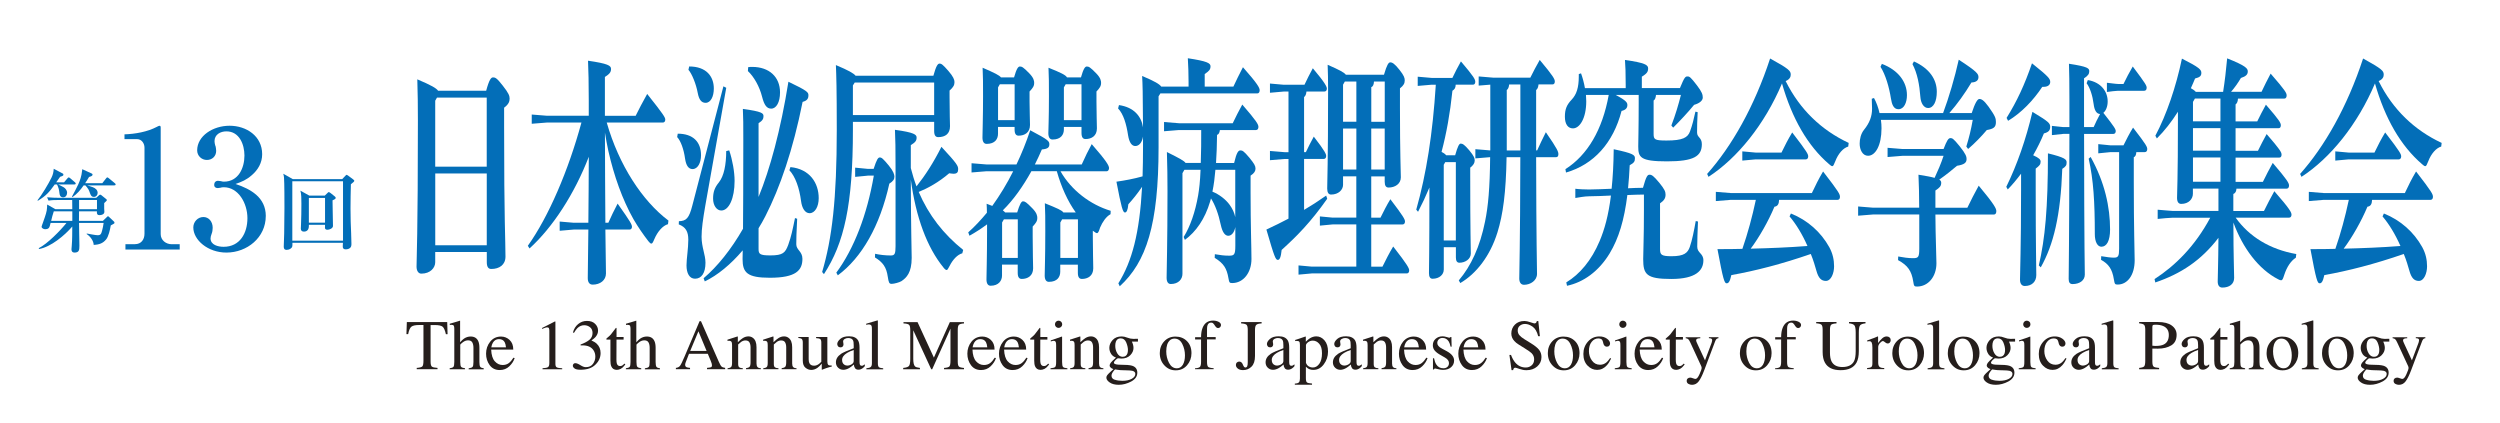 <?xml version="1.0" encoding="UTF-8"?>
<svg id="_レイヤー_2" data-name="レイヤー 2" xmlns="http://www.w3.org/2000/svg" viewBox="0 0 680 115">
  <defs>
    <style>
      .cls-1 {
        fill: #251e1c;
      }

      .cls-1, .cls-2, .cls-3 {
        stroke-width: 0px;
      }

      .cls-2 {
        fill: none;
      }

      .cls-3 {
        fill: #036eb8;
      }
    </style>
  </defs>
  <g id="_レイヤー_1-2" data-name="レイヤー 1">
    <g>
      <g>
        <g>
          <path class="cls-3" d="m118.38,68.56v2.77c0,1.52-1.34,3.1-3.78,3.1-.77,0-1.3-.73-1.3-1.91,0-1.78.37-8.91.37-39.72,0-3.89-.04-7.59-.16-11.22,3.9,1.65,5.2,2.44,5.65,3.1h13.08c.85-3.17,1.38-3.63,1.87-3.63.57,0,1.02.13,2.64,2.24,1.62,2.05,1.87,2.77,1.87,3.56s-.33,1.58-1.5,2.44v5.01c0,26.26.37,30.88.37,35.5,0,2.24-1.67,3.36-3.86,3.36-.73,0-1.22-.46-1.22-1.85v-2.77h-14.01Zm.49-42.03l-.49.86v17.95h14.01v-18.8h-13.53Zm13.53,40.18v-19.53h-14.01v19.53h14.01Z"/>
          <path class="cls-3" d="m181.67,60.98c-1.42.4-2.84,2.05-3.7,4.09-.37.86-.53,1.19-.81,1.19-.2,0-.45-.2-.81-.66-1.42-1.85-2.8-3.83-4.06-6-3.01-5.34-5.28-11.74-6.82-18.54-.37-1.65-.65-3.3-.93-5.01.04,8.18.04,16.36.12,24.54h.81c.77-1.72,1.54-3.36,2.52-5.21,3.62,5.08,3.9,5.74,3.9,6.33,0,.4-.24.73-.65.73h-6.58c.08,7.72.16,10.56.16,11.94,0,1.85-1.58,3.04-3.61,3.04-.89,0-1.34-.66-1.34-1.78,0-1.45.08-4.62.16-13.2h-3.98l-3.82.33v-2.51l3.82.33h3.98c.08-6,.08-11.94.12-17.95-3.86,10.03-9.79,19.2-16.13,24.94l-.45-.73c5.65-7.92,11.05-20.52,14.58-33.52h-9.38l-4.14.33v-2.51l4.14.33h11.37v-4.22c0-4.68-.08-7.98-.2-10.75,5.4.79,6.26,1.32,6.26,2.24s-.45,1.39-1.67,2.18v10.56h8.37c.77-1.58,1.91-3.76,3.13-5.94,4.51,5.67,4.92,6.4,4.92,6.99,0,.46-.24.79-.65.79h-15.27c3.29,11.55,9.67,21.31,16.78,26.66l-.12.99Z"/>
          <path class="cls-3" d="m184.34,36.36c4.18,0,6.34,2.24,6.34,5.87,0,2.05-.89,3.76-2.31,3.76-1.06,0-1.75-.92-2.03-2.84-.37-2.64-1.18-4.82-2.15-5.87l.16-.92Zm7.51,19.53c-.65,3.76-1.02,6.33-1.02,8.51,0,2.84,1.06,4.88,1.06,7.06,0,2.77-1.06,4.35-2.84,4.35-1.54,0-2.32-1.52-2.32-3.63,0-1.78.49-4.55.49-6.99,0-2.18-.69-3.43-2.6-4.16l.04-.86c2.03-.07,2.76-.79,3.66-4.29l8.45-32.4.77.4-5.69,32Zm-4.39-37.81c4.67,0,6.7,2.71,6.7,6,0,2.18-.85,3.89-2.23,3.89-1.1,0-1.79-.79-2.15-2.71-.45-2.44-1.58-5.21-2.52-6.27l.2-.92Zm29.37,41.43c-.2,3.5-.24,5.81-.24,6.93,0,1.58,1.67,1.91,1.67,3.96,0,3.1-1.71,5.15-8.85,5.15-6.17,0-7.43-1.39-7.43-5.08,0-.53,0-1.25.04-2.38-3.25,3.83-6.86,6.8-10.32,8.45l-.32-.86c3.74-3.17,7.47-7.79,10.72-13.46.04-4.75.08-12.21.08-24.15,0-4.29,0-5.87-.12-8.45,5.28.73,5.61,1.19,5.61,1.98,0,.66-.2,1.19-1.34,1.91v20.06c3.09-7.52,6.01-18.14,8.12-31.34,5.28,2.51,5.44,2.9,5.44,3.7,0,.86-.32,1.45-1.58,1.78-2.6,13-6.13,23.29-10.15,31.14-.57,1.12-1.18,2.18-1.83,3.23v5.61c0,1.39.28,1.78,3.21,1.78,3.45,0,4.06-.73,4.87-2.9.81-2.24,1.18-4.09,1.83-7.26l.61.2Zm-18.48-18.61c.89,2.64,1.46,5.87,1.46,8.31,0,4.75-1.54,8.05-3.62,8.05-1.26,0-2.23-1.39-2.23-3.23s.45-3.04,1.58-4.42c1.38-1.72,1.99-4.82,1.99-8.51l.81-.2Zm5.16-22.63c.37-.07.73-.07,1.1-.07,4.59,0,7.56,2.71,7.56,6.93,0,2.71-1.02,4.42-2.4,4.42-1.22,0-1.91-.99-2.48-3.23-.69-2.77-2.23-5.48-3.86-6.99l.08-1.06Zm11.5,27.18c5.28.53,7.68,4.35,7.68,8.45,0,2.31-1.02,4.09-2.48,4.09-1.22,0-2.07-1.32-2.32-3.3-.45-3.5-1.54-6.66-3.17-8.38l.28-.86Z"/>
          <path class="cls-3" d="m253.88,20.6c.73-2.64,1.18-3.3,1.67-3.3.53,0,.89.26,2.4,1.98,1.38,1.58,1.67,2.44,1.67,3.04,0,.79-.28,1.39-1.34,2.31v1.65c0,4.82.12,6.99.12,8.05,0,2.05-1.26,2.97-3.21,2.97-.69,0-1.1-.46-1.1-1.65v-2.51h-22.1v2.11c0,20.59-2.4,30.88-7.88,39.32l-.49-.59c2.68-9.04,3.98-19.66,3.98-38.73,0-11.41-.12-14.52-.24-17.55,3.45,1.45,4.83,2.24,5.36,2.9h21.16Zm-17.87,27.18l-3.41.33v-2.51l3.41.33h1.62c.85-2.64,1.22-3.1,1.67-3.1.49,0,.85.26,2.44,2.18,1.3,1.58,1.54,2.51,1.54,3.03,0,.73-.33,1.25-1.38,1.91-2.56,11.55-7.51,20.12-14.01,24.94l-.41-.73c4.83-6.53,8.37-15.77,10.2-26.39h-1.67Zm-4.02-24.54v8.05h22.1v-8.84h-21.61l-.49.79Zm15.76,22.5c.45,1.72.93,3.36,1.54,4.95,2.4-3.03,4.55-6.33,6.78-10.75,4.31,4.62,4.55,5.21,4.55,6.07,0,.79-.24,1.25-1.26,1.25-.32,0-.69-.07-1.18-.13-2.84,2.44-5.73,4.02-8.29,5.08,2.72,6.33,6.74,11.48,12.1,15.77l-.24.92c-1.3.33-2.6,1.72-3.45,3.43-.41.73-.57,1.12-.81,1.12-.2,0-.49-.2-.85-.66-4.51-5.54-7.51-13.66-8.9-23.95.04,13.99.24,19.13.24,21.31,0,4.02-1.42,5.41-2.8,6.33-.53.33-1.99.73-2.64.73-.69,0-.81-.33-1.06-1.91-.37-2.64-1.34-3.96-3.49-5.28l.04-.99c1.18.26,2.68.46,4.26.46,1.06,0,1.3-.4,1.3-2.51v-21.38c0-5.08-.04-7.92-.16-10.29,5.32.73,5.89,1.32,5.89,2.11,0,.86-.37,1.32-1.58,2.05v6.27Z"/>
          <path class="cls-3" d="m280.53,46.59c-2.27,4.09-4.87,7.79-7.76,10.62.2.2.45.33.65.59h3.25c.69-2.24,1.14-3.04,1.58-3.04.53,0,.89.2,2.56,1.91,1.22,1.25,1.34,2.05,1.34,2.64,0,.79-.28,1.25-1.26,2.31v2.71c0,4.55.12,7.52.12,8.64,0,2.04-1.46,2.9-3.09,2.9-.69,0-1.1-.46-1.1-1.65v-2.24h-4.27v2.97c0,1.39-.93,2.77-3.09,2.77-.73,0-1.14-.59-1.14-1.72s.16-6,.16-13.13v-1.85c-1.5,1.12-3.13,2.18-4.79,3.1l-.33-.92c1.79-1.58,3.49-3.43,5.08-5.34,0-.86-.04-1.65-.08-2.44l1.54.59c2.07-2.9,3.98-6,5.69-9.43h-7.27l-4.06.33v-2.51l4.06.33h8.16c1.38-2.9,2.64-6,3.74-9.3,5,2.64,5.2,2.97,5.2,3.83,0,.79-.37,1.25-2.03,1.39-.61,1.45-1.26,2.77-1.91,4.09h12.75c.93-2.11,1.79-3.83,2.72-5.54,4.1,4.68,4.71,5.87,4.71,6.53,0,.46-.28.86-.65.86h-12.55c2.97,5.21,8.16,9.1,13.65,10.75l-.04.92c-1.22.66-2.19,2.11-2.84,3.63-.33,1.06-.53,1.52-.85,1.52-.24,0-.49-.2-.85-.46-.08-.07-.2-.13-.28-.2v1.58c0,3.89.12,7.52.12,8.64,0,2.04-1.46,2.9-3.09,2.9-.69,0-1.1-.46-1.1-1.65v-2.24h-4.79v1.91c0,1.39-.77,2.77-3.09,2.77-.73,0-1.14-.59-1.14-1.72s.16-4.95.16-12.07c0-3.5,0-5.15-.12-7.59,3.41,1.39,4.63,1.91,5.04,2.51h3.37c-2.23-3.1-3.94-6.93-5.16-11.22h-6.95Zm-4.71-25.53c.69-2.44,1.14-2.97,1.58-2.97.53,0,.89.13,2.56,1.85,1.22,1.25,1.34,2.05,1.34,2.64,0,.79-.28,1.25-1.26,2.31v2.71c0,2.31.12,5.28.12,6.4,0,2.05-1.46,2.9-3.09,2.9-.69,0-1.1-.46-1.1-1.65v-.73h-4.51v1.85c0,1.39-.77,2.77-3.09,2.77-.73,0-1.14-.59-1.14-1.72s.16-5.54.16-11.28c0-3.5,0-5.15-.12-7.72,3.33,1.45,4.55,2.05,5,2.64h3.53Zm-3.86,1.85l-.49.86v8.91h4.51v-9.76h-4.02Zm1.1,36.75l-.49.86v9.63h4.27v-10.49h-3.78Zm20.96-38.6c.69-2.44,1.14-2.97,1.58-2.97.53,0,.89.13,2.56,1.85,1.22,1.25,1.34,2.05,1.34,2.64,0,.79-.28,1.25-1.26,2.31v2.71c0,3.23.12,6.2.12,7.32,0,2.05-1.46,2.9-3.09,2.9-.69,0-1.1-.46-1.1-1.65v-1.65h-4.79v.66c0,1.39-.77,2.77-3.09,2.77-.73,0-1.14-.59-1.14-1.72s.16-3.69.16-10.09c0-3.5,0-5.15-.12-7.72,3.45,1.39,4.67,1.98,5.04,2.64h3.78Zm-5.12,38.6l-.49.86v9.63h4.79v-10.49h-4.31Zm.97-36.75l-.49.86v8.91h4.79v-9.76h-4.31Z"/>
          <path class="cls-3" d="m304.19,77.07c3.74-6,5.77-13.66,6.46-26.26-1.3,1.91-2.6,3.5-3.74,4.75-.16,1.65-.49,2.24-.93,2.24-.57,0-.97-1.39-2.31-8.38,2.31-.33,4.79-.79,7.11-1.45.08-2.44.12-5.08.12-7.92v-2.9c-.28,1.78-1.18,2.57-2.11,2.57s-1.62-.92-1.95-2.9c-.45-3.04-1.26-5.81-2.72-7.32l.24-.92c4.06.59,6.09,3.04,6.54,6.07-.04-9.7-.12-11.81-.24-13.99,3.45,1.45,4.75,2.24,5.2,2.9h7.43v-1.25c0-2.31-.08-4.29-.2-6.47,5.2.79,6.17,1.32,6.17,2.18,0,.92-.41,1.32-1.58,2.11v3.43h7.8c.81-1.72,1.62-3.43,2.6-5.28,4.02,4.55,4.55,5.61,4.55,6.27,0,.46-.2.86-.65.86h-26.36l-.49.79v13.86c0,21.05-3.33,31.21-10.56,37.81l-.37-.79Zm22.42-32.73c.12-2.97.12-6,.12-8.97h-6.05l-4.06.33v-2.51l4.06.33h14.62c.81-1.72,1.67-3.36,2.6-5.08,3.9,4.49,4.39,5.41,4.39,6.07,0,.46-.2.86-.65.86h-9.83c-.08.79-.37,1.19-.77,1.32-.04,2.9-.12,5.41-.28,7.65h4.92c.69-2.97,1.18-3.43,1.71-3.43s.89.13,2.44,1.98c1.34,1.65,1.67,2.24,1.67,2.97,0,.66-.32,1.25-1.34,1.91v4.68c0,8.84.24,14.91.24,18.01,0,3.63-2.15,6.53-5.24,6.53-.73,0-.81-.13-1.02-1.32-.45-2.64-1.26-4.02-3.74-5.54l.04-.99c1.46.26,2.56.4,3.9.4s1.67-.26,1.67-2.64v-5.15c-.28,1.52-1.06,2.38-1.91,2.38s-1.58-.86-2.03-2.9c-.65-3.1-1.58-5.54-2.68-7.26-.08.33-.16.59-.24.86-1.42,4.75-3.82,8.18-6.86,10.42l-.33-.79c1.79-2.9,3.13-6.73,3.94-11.35.28-1.65.53-3.76.65-6.93h-4.39l-.53.92v27.38c0,1.39-1.02,2.77-3.17,2.77-.73,0-1.14-.59-1.14-1.72,0-1.58.24-9.3.24-23.49,0-3.5-.04-6.93-.16-10.69,3.45,1.72,4.67,2.38,5.08,2.97h4.14Zm3.98,1.85c-.16,1.98-.41,4.02-.81,5.94,1.83.73,3.62,2.11,4.67,3.56.77,1.06,1.3,2.18,1.54,3.36v-12.87h-5.4Z"/>
          <path class="cls-3" d="m355.36,24.88c-.08.79-.28,1.25-.65,1.52v14.98h.49c.65-1.39,1.26-2.57,2.15-4.22,3.17,4.09,3.37,4.82,3.37,5.28s-.24.79-.65.79h-5.36v13.86c1.91-1.12,3.86-2.38,6.01-3.89l.28.86c-4.51,6.4-8.16,10.09-12.39,13.92-.2,2.05-.57,2.71-1.02,2.71-.61,0-.89-.53-3.13-8.25,2.23-1.06,4.18-1.98,6.01-2.97v-16.23h-1.06l-3.98.33v-2.51l3.98.33h1.06v-16.49h-1.3l-3.74.33v-2.51l3.74.33h5.65c.73-1.52,1.42-2.97,2.27-4.49,3.45,4.09,3.82,5.08,3.82,5.54s-.24.79-.65.79h-4.92Zm13.57,23.09h-3.62v2.31c0,1.32-1.22,2.64-3.25,2.64-.69,0-1.06-.53-1.06-1.65,0-2.24.24-6.27.24-26.72,0-3.37-.04-4.62-.12-6.93,3.33,1.45,4.51,2.11,4.96,2.71h10.36c.81-2.77,1.26-3.37,1.71-3.37.53,0,1.18.33,2.52,2.05,1.26,1.58,1.42,2.24,1.42,2.84,0,.79-.28,1.39-1.3,2.18v5.21c0,12.87.24,17.22.24,19s-1.58,2.77-3.33,2.77c-.69,0-1.06-.46-1.06-1.58v-1.45h-3.66v11.22h2.52c.85-1.72,1.67-3.36,2.68-5.01,3.57,4.68,3.98,5.48,3.98,6.07,0,.46-.24.79-.65.79h-8.53v11.48h3.05c.89-1.78,1.83-3.69,2.92-5.48,4.02,5.15,4.35,5.94,4.35,6.53,0,.46-.24.79-.65.79h-25.83l-3.62.33v-2.51l3.62.33h12.1v-11.48h-6.46l-3.45.33v-2.51l3.45.33h6.46v-11.22Zm0-14.85v-10.95h-3.13l-.49.86v10.09h3.62Zm-3.62,13h3.62v-11.15h-3.62v11.15Zm11.33-23.95h-2.92c-.04.86-.28,1.39-.73,1.52v9.44h3.66v-10.95Zm0,12.8h-3.66v11.15h3.66v-11.15Z"/>
          <path class="cls-3" d="m392.7,73.38c0,1.25-1.14,2.44-3.05,2.44-.65,0-.97-.53-.97-1.52,0-1.58.12-5.34.12-23.29-.93,2.24-1.95,4.42-3.09,6.6l-.49-.59c2.76-9.76,4.47-20.65,5.32-33.98h-1.14l-3.78.33v-2.51l3.78.33h5.65c.77-1.58,1.38-2.84,2.32-4.49,3.53,4.16,3.9,4.88,3.9,5.54,0,.46-.2.79-.61.79h-4.71c-.04.92-.29,1.25-.89,1.65-.65,6.2-1.62,11.61-2.96,16.63.45.26.89.46,1.26.92h2.44c.69-2.44,1.1-3.17,1.5-3.17.49,0,.97.2,2.36,1.85,1.26,1.52,1.46,2.11,1.46,2.71,0,.73-.37,1.32-1.22,1.98v2.24c0,15.37.16,19.2.16,21.11,0,1.52-1.54,2.51-3.09,2.51-.65,0-.97-.46-.97-1.45v-2.77h-3.29v6.14Zm0-28.57v20.59h3.29v-21.31h-2.88l-.41.73Zm9.5-21.51v-2.51l3.94.33h10.11c.77-1.58,1.62-3.17,2.56-4.82,3.7,4.42,4.1,5.21,4.1,5.87,0,.46-.2.79-.61.79h-3.82c-.08.79-.28,1.25-.65,1.52v16.43h.28c.69-1.52,1.46-3.17,2.36-4.95,3.29,4.75,3.41,5.34,3.41,6,0,.46-.2.79-.61.79h-5.44c.04,23.69.24,29.56.24,31.74,0,1.78-1.75,2.97-3.53,2.97-.85,0-1.3-.66-1.3-1.72,0-2.38.24-7.79.29-32.99h-3.74c-.16,9.63-.97,15.57-2.48,20.45-1.99,6.4-5.73,11.22-10.11,13.79l-.41-.73c3.33-3.89,5.77-9.17,7.15-16.03.85-4.16,1.3-9.04,1.38-17.48h-.08l-3.94.33v-2.51l3.94.33h.12v-17.88l-3.17.26Zm8.29-.33c-.08.79-.28,1.25-.65,1.52v16.43h3.7v-17.95h-3.05Z"/>
          <path class="cls-3" d="m431.38,25.81c.04.59.08,1.19.08,1.72,0,4.68-1.79,7.39-3.62,7.39-1.34,0-2.19-1.12-2.19-3.17s.49-3.23,1.87-4.68c1.3-1.39,1.91-3.23,1.91-6.33v-.59l.61-.2c.41,1.12.81,2.57,1.06,4.02h11.09v-.86c0-3.63-.08-4.88-.2-6.8,5.61.79,6.3,1.39,6.3,2.31,0,.99-.45,1.45-1.71,2.24v3.1h10.36c1.22-2.97,1.46-3.17,2.07-3.17.53,0,.85.2,2.52,2.38,1.42,1.85,1.62,2.57,1.62,3.37,0,.73-.73,1.52-2.36,1.98-1.5,1.85-3.82,4.35-5.69,6.2l-.49-.59c1.1-2.84,1.91-5.61,2.6-8.31h-6.78c-.08.79-.28,1.32-.65,1.52v9.1c0,1.52.33,1.78,3.53,1.78,4.39,0,5.77-.79,6.38-2.51.61-1.65,1.02-3.3,1.46-5.34l.61.13c-.12,1.98-.16,4.22-.16,5.54,0,1.39,1.3,1.32,1.3,3.17,0,3.3-2.19,4.68-9.5,4.68s-7.8-1.12-7.8-4.09c0-1.65.12-4.55.12-11.74v-2.24h-6.25c2.96,1.58,3.17,2.11,3.17,2.77,0,.73-.41,1.32-1.58,1.58-2.27,8.71-7.56,14.58-15.11,16.76l-.16-.92c6.01-3.83,10.07-10.69,11.78-20.19h-6.17Zm.85,27.58c-1.18,0-2.92.33-3.74.46v-2.51c.89.13,2.76.2,3.74.2,1.3,0,4.43-.13,6.13-.2.32-3.04.53-6.6.57-10.75,5.32,1.12,5.77,1.58,5.77,2.44s-.2,1.25-1.42,1.91c-.12,2.24-.24,4.35-.45,6.27,1.14-.07,2.92-.13,4.06-.13.89-3.23,1.26-3.56,1.79-3.56.61,0,1.1.33,2.64,2.18,1.46,1.78,1.71,2.44,1.71,3.23,0,.92-.33,1.58-1.5,2.38v12.4c0,1.58.33,1.98,3.13,1.98,3.45,0,4.39-.92,4.96-2.51.65-1.85,1.18-4.55,1.62-7.06l.61.13c-.12,2.71-.2,5.28-.2,6.86,0,1.72,1.67,1.78,1.67,3.69,0,2.71-1.95,5.08-8.73,5.08s-7.64-1.25-7.64-5.41c0-2.51.2-5.41.2-13.33v-4.22c-1.14,0-3.05.07-4.51.13-.85,6.8-2.32,11.74-4.83,15.9-2.96,4.88-7.15,7.85-11.58,8.78l-.2-.92c3.7-2.24,6.86-6,9.06-11.22,1.34-3.17,2.4-6.93,3.09-12.4-1.42.07-4.31.2-5.93.2Z"/>
          <path class="cls-3" d="m464.33,47.32c6.66-7.46,12.84-18.28,17.14-31.41,5.24,2.9,5.61,3.37,5.61,4.42,0,.53-.24,1.25-1.38,1.72,3.86,7.79,9.79,13.39,17.14,16.82l-.12.99c-1.38.4-2.72,1.91-3.53,4.02-.37.92-.53,1.32-.81,1.32-.2,0-.49-.2-.85-.53-5.85-5.01-10.11-12.47-12.83-21.97-4.71,11.15-12.15,20.32-19.99,25.4l-.37-.79Zm19.58,7.06c-.04,1.06-.33,1.72-1.26,1.85-1.62,3.89-4.18,8.38-6.46,11.41,5.16-.13,10.28-.33,15.44-.73-1.42-3.23-3.13-6-4.87-8.05l.37-.79c4.59,1.85,8.17,5.08,10.44,9.17.97,1.78,1.3,3.5,1.3,5.21,0,1.85-.81,3.96-2.23,3.96-1.22,0-2.03-.73-2.6-2.84-.28-.99-.81-2.84-1.5-4.49-7.8,2.71-15.23,4.62-21.61,5.74-.41,1.85-.77,2.24-1.3,2.24-.57,0-.93-.92-2.48-9.3,2.36,0,4.63,0,6.78-.07,1.46-4.22,2.68-8.71,3.66-13.33h-6.82l-4.06.33v-2.51l4.06.33h22.06c.89-1.91,1.91-3.96,3.05-5.87,4.43,5.74,4.59,6.2,4.59,6.93,0,.46-.24.79-.65.79h-15.88Zm-6.38-12.87h7.03c.89-1.85,1.83-3.69,2.92-5.48,4.18,5.41,4.35,5.94,4.35,6.53,0,.46-.24.79-.65.79h-13.65l-3.62.33v-2.51l3.62.33Z"/>
          <path class="cls-3" d="m509.47,58.34l-4.06.33v-2.51l4.06.33h12.55c0-3.3-.08-6.33-.2-8.97,2.07.33,3.49.59,4.39.86.89-1.91,1.75-3.89,2.44-6h-11.17l-4.06.33v-2.51l4.06.33h11.17c.89-2.31,1.3-2.97,1.87-2.97.49,0,.77.07,2.48,2.18,1.75,2.18,1.91,2.9,1.91,3.5,0,.99-.57,1.52-2.6,1.85-1.38,1.19-3.21,2.64-4.83,3.76.41.26.53.53.53.86,0,.92-.41,1.32-1.58,2.11v4.68h8.69c.93-1.91,1.95-3.96,3.09-6,4.35,5.21,4.79,6.27,4.79,6.93,0,.59-.24.92-.65.92h-15.92c.04,6.53.28,11.22.28,13.26,0,3.63-2.23,6.33-5.28,6.33-.73,0-.85-.13-1.02-1.32-.45-2.9-1.46-4.42-4.14-5.87l.04-.99c1.46.26,2.68.46,4.02.46,1.46,0,1.71-.26,1.71-2.64v-9.24h-12.55Zm19.05-27.58c1.54-4.09,3.21-9.77,4.26-14.52,5.08,3.3,5.36,3.89,5.36,4.75,0,.73-.45,1.39-1.91,1.45-1.83,3.04-3.86,5.87-6.01,8.31h6.09c.89-2.77,1.58-3.83,2.07-3.83.53,0,1.18.26,2.52,2.11,1.83,2.57,1.99,3.17,1.99,4.16,0,1.39-.57,1.85-2.48,2.18-1.46,1.72-3.29,3.63-5.08,5.15l-.49-.66c.73-2.38,1.26-4.49,1.75-7.26h-24.98c.12.79.16,1.58.16,2.31,0,4.68-1.67,7.46-3.66,7.46-1.5,0-2.28-1.65-2.28-3.3,0-1.25.33-2.71,1.18-3.76,1.54-1.91,2.19-3.69,2.19-5.74,0-.92-.04-1.78-.08-2.71l.61-.2c.65,1.19,1.18,2.64,1.5,4.09h17.26Zm-16.65-13.39c4.51,1.72,6.82,4.95,6.82,8.51,0,2.05-.81,3.83-2.32,3.83-1.3,0-1.79-1.32-2.03-2.9-.49-3.1-1.46-6.47-2.84-8.64l.37-.79Zm8.73-.66c4.22,1.91,6.21,4.88,6.21,8.25,0,2.57-.85,4.42-2.36,4.42-1.18,0-1.99-1.32-2.11-3.04-.24-3.23-.81-6.4-2.15-8.91l.41-.73Z"/>
          <path class="cls-3" d="m545.71,50.81c2.92-5.94,5.36-12.93,7.11-20.39,4.47,2.71,4.83,3.1,4.83,4.09,0,.92-.41,1.45-1.71,1.78-.77,1.91-1.79,3.96-2.92,5.94,1.62.73,2.03,1.19,2.03,1.72,0,.79-.32,1.12-1.34,1.91v5.87c0,15.57.16,20.65.16,23.09,0,1.78-1.18,2.97-3.13,2.97-.85,0-1.3-.66-1.3-1.72,0-2.64.29-8.05.29-24.54v-4.29c-1.18,1.58-2.4,3.04-3.62,4.29l-.41-.73Zm.08-18.74c2.8-4.49,4.92-9.04,6.91-14.85,4.55,3.63,4.96,4.22,4.96,5.08,0,.73-.57,1.32-1.79,1.32h-.37c-2.4,3.63-5.65,7.06-9.3,9.24l-.41-.79Zm8.77,40.12c1.71-7.39,2.48-15.44,2.48-30.48,4.59,1.12,5.08,1.65,5.08,2.44s-.16,1.12-1.18,1.78c-.45,12.67-2.36,20.59-5.85,26.79l-.53-.53Zm14.91-37.61c.49-1.12,1.1-2.38,1.75-3.56-1.02-.07-1.54-1.06-1.75-2.71-.28-2.24-.97-4.42-1.91-5.67l.33-.86c3.57.59,5.4,3.1,5.4,5.81,0,1.39-.49,2.57-1.18,3.1,3.17,4.02,3.37,4.49,3.37,5.01,0,.4-.24.73-.65.73h-7.96c.04,32,.2,37.08.2,38.27,0,1.58-1.42,2.57-3.33,2.57-.73,0-1.06-.46-1.06-1.39,0-2.11.16-8.58.2-39.46h-1.67l-3.09.33v-2.51l3.09.33h1.67v-7.79c0-4.29-.04-6.99-.12-9.44,5.2.79,5.52,1.25,5.52,2.05,0,.66-.28,1.19-1.42,1.91v13.26h2.6Zm-.81,8.12c3.86,6.93,5.28,13.66,5.28,19.73,0,3.1-.93,4.68-2.36,4.68-1.06,0-1.79-1.32-1.79-3.43,0-8.71-.37-14.78-1.67-20.52l.53-.46Zm5.36-1.32l-3.29.33v-2.51l3.29.33h3.57c.81-1.65,1.62-3.23,2.6-4.82,3.74,4.82,3.86,5.28,3.86,5.87,0,.46-.24.79-.65.79h-2.32c-.04.79-.28,1.25-.69,1.39v6.66c0,13.39.24,18.94.24,21.38,0,4.02-1.95,6.6-4.63,6.6-.73,0-.81-.13-1.02-1.39-.45-2.84-1.46-4.22-3.49-5.34l.04-.99c1.5.26,2.64.4,3.45.4,1.18,0,1.42-.4,1.42-2.44v-26.26h-2.4Zm2.11-18.54h1.46c.73-1.52,1.62-3.23,2.52-4.75,3.62,4.82,3.78,5.21,3.78,5.81,0,.46-.24.79-.65.79h-7.11c-.45,0-2.28.2-3.05.33v-2.51c.73.07,2.48.33,3.05.33Z"/>
          <path class="cls-3" d="m615.82,57.35c.89-1.85,1.75-3.43,2.8-5.34,4.39,5.01,4.67,5.81,4.67,6.4,0,.46-.24.79-.65.79h-14.54c3.66,5.15,9.3,8.64,16.49,9.9l-.12.99c-1.34.86-2.44,2.51-3.13,4.62-.37,1.12-.49,1.52-.89,1.52-.2,0-.45-.07-.77-.26-5.32-2.71-9.67-8.51-12.19-15.44v.86c0,7.59.2,13.13.2,14.19,0,1.72-1.34,2.64-3.21,2.64-.81,0-1.26-.59-1.26-1.65,0-1.39.16-4.88.2-11.88-4.75,6.2-10.2,9.76-17.18,12.14l-.2-.92c5.69-3.69,11.01-8.97,15.15-16.69h-10.24c-.57,0-3,.2-4.06.33v-2.51c1.02.07,3.53.33,4.06.33h12.47v-6.07h-6.95v1.39c0,1.39-1.1,2.77-3.17,2.77-.73,0-1.14-.53-1.14-1.65,0-1.72.24-4.75.24-21.11v-2.31c-1.71,2.71-3.66,5.21-5.73,7.26l-.41-.73c3.05-5.74,5.61-13.26,7.23-20.98,4.83,2.44,5.28,3.04,5.28,3.89,0,.79-.37,1.19-1.71,1.52-.37.86-.73,1.78-1.14,2.64.45.26.93.53,1.34.99h7.43c.45-2.84.81-5.87,1.1-9.11,5.16,2.05,5.61,2.77,5.61,3.56s-.45,1.32-1.87,1.78c-.77,1.32-1.71,2.64-2.68,3.76h8.29c.81-1.72,1.5-3.1,2.48-4.95,4.02,4.62,4.35,5.28,4.35,5.94,0,.46-.2.86-.65.86h-12.59c-.04.86-.29,1.32-.65,1.58v4.62h5.89c.77-1.58,1.42-2.84,2.36-4.55,3.66,4.22,4.06,4.95,4.06,5.61,0,.46-.2.79-.61.79h-11.7v6.14h6.09c.77-1.58,1.42-2.84,2.36-4.55,3.66,4.22,4.06,4.95,4.06,5.61,0,.46-.2.79-.61.79h-11.9v6.6h7.43c.81-1.72,1.75-3.43,2.68-5.15,3.9,4.55,4.43,5.48,4.43,6.14,0,.46-.2.86-.65.86h-13.65c-.04.73-.29,1.25-.85,1.45v4.62h8.33Zm-19.33-29.62v5.28h7.47v-6.2h-6.95l-.53.92Zm0,13.26h7.47v-6.14h-7.47v6.14Zm0,8.45h7.47v-6.6h-7.47v6.6Z"/>
          <path class="cls-3" d="m625.62,47.32c6.66-7.46,12.84-18.28,17.14-31.41,5.24,2.9,5.61,3.37,5.61,4.42,0,.53-.24,1.25-1.38,1.72,3.86,7.79,9.79,13.39,17.14,16.82l-.12.99c-1.38.4-2.72,1.91-3.53,4.02-.37.92-.53,1.32-.81,1.32-.2,0-.49-.2-.85-.53-5.85-5.01-10.11-12.47-12.83-21.97-4.71,11.15-12.15,20.32-19.99,25.4l-.37-.79Zm19.58,7.06c-.04,1.06-.33,1.72-1.26,1.85-1.62,3.89-4.18,8.38-6.46,11.41,5.16-.13,10.28-.33,15.44-.73-1.42-3.23-3.13-6-4.87-8.05l.37-.79c4.59,1.85,8.17,5.08,10.44,9.17.97,1.78,1.3,3.5,1.3,5.21,0,1.85-.81,3.96-2.23,3.96-1.22,0-2.03-.73-2.6-2.84-.28-.99-.81-2.84-1.5-4.49-7.8,2.71-15.23,4.62-21.61,5.74-.41,1.85-.77,2.24-1.3,2.24-.57,0-.93-.92-2.48-9.3,2.36,0,4.63,0,6.78-.07,1.46-4.22,2.68-8.71,3.66-13.33h-6.82l-4.06.33v-2.51l4.06.33h22.06c.89-1.91,1.91-3.96,3.05-5.87,4.43,5.74,4.59,6.2,4.59,6.93,0,.46-.24.79-.65.79h-15.88Zm-6.38-12.87h7.03c.89-1.85,1.83-3.69,2.92-5.48,4.18,5.41,4.35,5.94,4.35,6.53,0,.46-.24.79-.65.79h-13.65l-3.62.33v-2.51l3.62.33Z"/>
        </g>
        <g>
          <path class="cls-3" d="m17.43,49.58l.88-1.03c.1-.12.22-.29.39-.29.1,0,.25.07.44.25l1.2,1.03c.12.1.25.22.25.37,0,.22-.2.27-.37.27h-4.38c.44.22,1.03.49,1.45.74.47.27.96.84.96,1.52,0,.54-.29,1.23-1.06,1.23-.84,0-.96-.61-1.03-1.2-.1-.93-.25-1.45-.64-2.29h-.64c-1.48,2.09-2.36,3.07-4.57,4.42l-.12-.12c1.08-1.28,3.07-4.6,3.81-6.15.39-.79.57-1.55.61-2.43l2.46,1.3c.15.07.17.2.17.32,0,.25-.12.32-.89.57-.37.49-.71,1.01-1.06,1.5h2.11Zm-5.04,12.78c-.37,0-1.08-.2-1.08-.71,0-.12.25-.74.32-.96.22-.66.91-2.43,1.08-3.44.1-.54.1-1.08.12-1.62l2.26,1.28h4.57l-.02-2.51h-3.79c-.88,0-1.77.02-2.65.17l-.39-.91c1.16.1,2.34.15,3.49.15h9.86l.79-.71c.07-.07.17-.15.29-.15.15,0,.25.07.37.17l1.25,1.01c.1.07.2.15.2.29s-.07.2-.25.37c-.1.1-.27.25-.47.44v1.52c0,.17.05.66.05.86,0,.69-.76.91-1.33.91s-.71-.29-.71-.81c0-.07,0-.15.02-.22h-4.87c-.02.86-.02,1.72-.02,2.58h6.51l1.06-1.01c.07-.07.22-.25.32-.25.12,0,.27.17.37.27l1.2,1.13c.1.1.2.17.2.34,0,.2-.1.27-.25.34-.29.15-.47.25-.76.42-.2,1.18-.61,3.05-1.28,3.83-.81.98-1.77,1.4-3.37,1.47,0-1.06-.93-2.33-1.89-2.93v-.17c.61.12,2.46.47,2.95.47.84,0,.98-.32,1.23-1.25.17-.64.32-1.33.42-2.09h-6.69c0,2.06.1,4.55.1,6.22,0,1.18-.1,1.84-1.35,1.84-.56,0-.81-.34-.81-.89,0-.15.05-.64.07-.84.17-2.04.12-3.44.15-5.36-2.06,2.43-5.83,5.56-9.02,6.12l-.12-.22c2.36-1.16,5.9-4.79,7.57-6.88h-4.33c-.25.96-.27,1.7-1.38,1.7Zm7.28-2.29v-2.58h-5.04c-.29.84-.52,1.72-.71,2.58h5.75Zm8.16-10.25l.98-1.25c.1-.12.25-.32.37-.32.15,0,.34.17.47.27l1.55,1.28c.1.07.25.2.25.37,0,.22-.2.25-.37.25h-7.4c.47.15.96.27,1.55.49.71.27,1.33.76,1.33,1.57,0,.59-.42,1.08-1.03,1.08s-.79-.34-1.03-.96c-.15-.39-.25-.79-.52-1.2-.22-.34-.49-.69-.76-.98h-.47c-.86,1.25-1.79,2.34-3.05,3.2l-.12-.15c1.18-2.29,2.48-4.3,2.73-6.93.02-.2.05-.32.07-.52l2.58,1.18c.12.05.22.17.22.27,0,.37-.37.49-.96.66-.34.57-.69,1.16-1.06,1.7h4.67Zm-6.32,7.08h4.87v-2.51h-4.87v2.51Z"/>
          <path class="cls-3" d="m36.74,66.41c1.66,0,2.56-1.26,2.56-2.83v-23.44c0-1.12-.76-2.29-1.98-2.29h-3.46v-1.31c2.88-.09,6.21-.67,8.77-2.02.23-.13.58-.31.81-.31s.27.27.27.45v29.02c0,1.67,1.44,2.75,3.01,2.75h2.16v1.44h-14.76v-1.44h2.61Z"/>
          <path class="cls-3" d="m72.29,58.76c0,5.85-5.08,9.94-10.71,9.94-5.04,0-9-3.42-9-6.84,0-1.48,1.17-2.83,2.75-2.83,1.44,0,2.52,1.22,2.52,2.93,0,.58-.09,1.17-.31,1.71-.14.36-.27.81-.27,1.17,0,1.8,2.07,2.29,3.55,2.29,4.46,0,6.48-3.73,6.48-7.79s-2.47-8.41-6.43-8.41c-.36,0-.63.04-.94.14-.18.04-.5.09-.68.09-.58,0-.99-.27-.99-.9s.4-1.08,1.04-1.08c.22,0,.54.04.76.09.31.09.54.14.85.14,3.92,0,5.58-3.69,5.58-7.11,0-3.01-1.39-6.57-4.9-6.57-1.62,0-3.24.85-3.24,2.66,0,.4.09.76.18,1.12.04.13.09.22.13.36.05.4.14.67.14,1.17,0,1.44-1.08,2.47-2.52,2.47s-2.65-1.12-2.65-2.61c0-3.91,4.27-6.7,8.82-6.7s8.86,2.79,8.86,7.74c0,2.34-1.12,4.27-2.88,5.76-1.39,1.21-2.65,1.75-4.36,2.34,4.18,1.4,8.23,3.69,8.23,8.73Z"/>
          <path class="cls-3" d="m93.08,48.72l.86-.91c.12-.12.27-.27.37-.27.05,0,.2.1.37.22l1.35,1.01c.1.07.34.27.34.42s-.27.42-.93.93c-.05,2.19-.1,4.4-.1,6.61,0,1.2.02,2.38.05,3.59.05,1.67.2,4.47.2,5.97,0,.42-.02.86-.39,1.16-.29.25-.69.37-1.18.37-.59,0-.79-.27-.79-.84,0-.29.03-.61.05-.93h-13.74v.47c0,.54-.05.81-.54,1.13-.29.2-.69.32-1.03.32-.62,0-.79-.37-.79-.91s.12-2.8.12-3.64c0-2.29.07-4.55.07-6.83,0-1.72,0-6.88-.12-8.31-.03-.39-.1-.64-.2-1.03l2.61,1.48h13.42Zm-13.57,16.74h13.79v-16.15h-13.79v16.15Zm8.8-12.22l.76-.74c.1-.1.22-.25.37-.25.07,0,.27.1.47.25l1.13.91c.15.12.27.25.27.44,0,.29-.61.54-.86.64,0,.61.02,2.04.05,3.12.02,1.38.07,2.83.07,3.86,0,.64-.98,1.03-1.52,1.03-.32,0-.66-.15-.66-.52,0-.27.02-.57.02-.84h-4.4v.34c0,.86-.39,1.52-1.35,1.52-.52,0-.83-.27-.83-.79,0-.22.02-.93.05-1.25.07-1.55.1-3.71.1-5.58,0-1.18,0-2.63-.27-3.52l2.43,1.35h4.18Zm-4.3,7.33h4.4v-6.74h-4.4v6.74Z"/>
        </g>
      </g>
      <g>
        <path class="cls-1" d="m110.67,87.6h10.97l.1,3.3h-.46c-.23-1.04-.52-1.71-.87-2.02-.35-.31-1.09-.47-2.21-.47h-1.08v9.92c0,.75.12,1.21.35,1.39.23.18.74.3,1.53.35v.36h-5.65v-.36c.82-.06,1.33-.2,1.53-.41s.3-.73.3-1.56v-9.7h-1.09c-1.07,0-1.8.15-2.19.46-.39.31-.68.98-.88,2.03h-.47l.11-3.3Z"/>
        <path class="cls-1" d="m122.31,100.17c.52-.07.86-.2,1.02-.38s.24-.63.24-1.32v-9.09c0-.35-.05-.61-.14-.78-.09-.17-.31-.25-.67-.25-.07,0-.14,0-.2.01s-.14.02-.22.03v-.34c.28-.08.62-.18,1.03-.3.41-.12.69-.2.85-.25l.91-.28.02.07v5.81c.4-.45.75-.79,1.06-1,.56-.38,1.16-.57,1.8-.57,1.02,0,1.72.43,2.09,1.29.2.45.3,1.05.3,1.79v3.86c0,.67.08,1.1.23,1.31s.47.33.95.4v.27h-4.1v-.27c.55-.08.9-.2,1.06-.39.16-.18.24-.62.24-1.32v-3.84c0-.61-.1-1.11-.31-1.49-.21-.38-.59-.57-1.16-.57-.49,0-.97.18-1.43.53-.46.35-.69.58-.69.69v4.67c0,.71.08,1.15.25,1.33.16.18.51.3,1.05.38v.27h-4.18v-.27Z"/>
        <path class="cls-1" d="m138.61,92.47c.67.62,1,1.49,1,2.62h-6.01c.06,1.46.39,2.53.99,3.19.6.67,1.31,1,2.13,1,.66,0,1.22-.17,1.68-.52.45-.35.87-.84,1.26-1.47l.33.11c-.26.8-.74,1.55-1.45,2.23-.71.68-1.58,1.02-2.61,1.02-1.19,0-2.1-.45-2.75-1.34-.65-.9-.97-1.93-.97-3.1,0-1.27.38-2.36,1.13-3.29.75-.92,1.73-1.38,2.93-1.38.89,0,1.67.31,2.34.92Zm-4.54.72c-.2.34-.35.77-.44,1.29h4c-.07-.63-.19-1.1-.36-1.41-.31-.56-.83-.83-1.55-.83s-1.27.32-1.65.96Z"/>
        <path class="cls-1" d="m151.07,87.49s0,.05,0,.11v11.4c0,.49.13.8.39.93.26.13.75.21,1.46.24v.27h-5.35v-.28c.76-.04,1.26-.14,1.5-.31.23-.17.35-.54.35-1.11v-8.77c0-.3-.04-.53-.11-.69-.08-.16-.24-.24-.49-.24-.16,0-.38.05-.64.14-.26.09-.51.19-.73.29v-.26l3.48-1.77h.11s.04.06.04.07Z"/>
        <path class="cls-1" d="m157.87,99.33c.57.36,1.06.54,1.45.54.88,0,1.54-.3,1.97-.9s.64-1.25.64-1.95-.17-1.27-.52-1.78c-.59-.87-1.58-1.3-2.97-1.3-.08,0-.16,0-.24,0-.08,0-.16.01-.27.02l-.02-.25c1.01-.37,1.81-.79,2.39-1.26.58-.47.87-1.1.87-1.88,0-.69-.23-1.21-.69-1.57-.46-.36-.98-.54-1.57-.54-.69,0-1.31.26-1.84.77-.29.28-.6.71-.94,1.29l-.29-.07c.25-.96.72-1.73,1.41-2.3.69-.57,1.48-.86,2.39-.86.97,0,1.71.26,2.24.8.53.53.79,1.14.79,1.84,0,.61-.22,1.17-.65,1.69-.25.29-.63.62-1.15.98.61.26,1.09.56,1.46.91.69.66,1.03,1.5,1.03,2.52,0,1.2-.47,2.26-1.42,3.17-.94.92-2.29,1.37-4.03,1.37-.78,0-1.32-.11-1.63-.35-.31-.23-.47-.48-.47-.74,0-.16.05-.32.16-.47.1-.15.27-.23.51-.23.35,0,.81.18,1.38.54Z"/>
        <path class="cls-1" d="m169.62,91.7v.68h-1.93l-.02,5.45c0,.48.04.84.12,1.09.15.44.45.65.89.65.23,0,.42-.05.59-.16.17-.11.36-.28.57-.51l.25.21-.21.28c-.33.44-.68.75-1.04.94-.37.18-.72.27-1.06.27-.75,0-1.25-.33-1.52-.99-.15-.36-.22-.86-.22-1.5v-5.74h-1.03s-.06-.04-.07-.06c-.02-.02-.02-.04-.02-.08,0-.06.01-.11.04-.15.03-.03.12-.11.27-.24.44-.36.75-.65.94-.88.19-.22.65-.82,1.36-1.78.08,0,.13,0,.15.02.02.01.02.06.02.14v2.33h1.91Z"/>
        <path class="cls-1" d="m170.24,100.17c.52-.07.86-.2,1.02-.38s.24-.63.24-1.32v-9.09c0-.35-.05-.61-.14-.78-.09-.17-.31-.25-.67-.25-.07,0-.14,0-.2.01s-.14.02-.22.03v-.34c.28-.08.62-.18,1.03-.3.41-.12.69-.2.85-.25l.91-.28.02.07v5.81c.4-.45.75-.79,1.06-1,.56-.38,1.16-.57,1.8-.57,1.02,0,1.72.43,2.09,1.29.2.45.3,1.05.3,1.79v3.86c0,.67.08,1.1.23,1.31s.47.33.95.4v.27h-4.1v-.27c.55-.08.9-.2,1.06-.39.16-.18.24-.62.24-1.32v-3.84c0-.61-.1-1.11-.31-1.49-.21-.38-.59-.57-1.16-.57-.49,0-.97.18-1.43.53-.46.35-.69.58-.69.69v4.67c0,.71.08,1.15.25,1.33.16.18.51.3,1.05.38v.27h-4.18v-.27Z"/>
        <path class="cls-1" d="m183.84,100.43v-.36c.5-.06.87-.24,1.12-.56.25-.32.68-1.19,1.28-2.62l4.04-9.52h.39l4.83,10.99c.32.73.58,1.18.77,1.35.19.17.52.29.97.35v.36h-4.93v-.36c.57-.05.93-.11,1.1-.18.16-.07.25-.25.25-.53,0-.09-.03-.26-.09-.5-.06-.24-.15-.49-.27-.75l-.78-1.87h-5.11c-.5,1.27-.8,2.04-.9,2.32s-.15.5-.15.66c0,.33.13.55.4.68.16.07.47.13.93.17v.36h-3.84Zm8.35-4.98l-2.22-5.34-2.23,5.34h4.45Z"/>
        <path class="cls-1" d="m197.91,100.17c.45-.06.76-.17.94-.34.18-.17.27-.54.27-1.12v-4.81c0-.4-.04-.68-.11-.85-.12-.24-.37-.36-.74-.36-.06,0-.12,0-.18,0s-.13.02-.22.03v-.33c.26-.08.87-.27,1.84-.59l.89-.29s.07.02.08.05c0,.03.01.08.01.13v1.39c.58-.54,1.03-.92,1.36-1.12.49-.31,1-.46,1.53-.46.43,0,.82.12,1.17.37.68.48,1.02,1.33,1.02,2.57v4.42c0,.45.09.78.27.98s.49.31.91.31v.27h-4.04v-.27c.46-.06.78-.19.97-.38.18-.19.27-.61.27-1.25v-4.04c0-.54-.1-.99-.3-1.35s-.57-.53-1.11-.53c-.37,0-.75.13-1.13.38-.21.15-.49.39-.83.72v5.3c0,.45.1.76.3.91s.52.24.96.25v.27h-4.14v-.27Z"/>
        <path class="cls-1" d="m207.61,100.17c.45-.06.76-.17.94-.34.18-.17.27-.54.27-1.12v-4.81c0-.4-.04-.68-.11-.85-.12-.24-.37-.36-.74-.36-.06,0-.12,0-.18,0s-.13.02-.22.03v-.33c.26-.08.87-.27,1.84-.59l.89-.29s.07.02.08.05c0,.03.01.08.01.13v1.39c.58-.54,1.03-.92,1.36-1.12.49-.31,1-.46,1.53-.46.43,0,.82.12,1.17.37.68.48,1.02,1.33,1.02,2.57v4.42c0,.45.09.78.27.98s.49.31.91.31v.27h-4.04v-.27c.46-.06.78-.19.97-.38.18-.19.27-.61.27-1.25v-4.04c0-.54-.1-.99-.3-1.35s-.57-.53-1.11-.53c-.37,0-.75.13-1.13.38-.21.15-.49.39-.83.72v5.3c0,.45.1.76.3.91s.52.24.96.25v.27h-4.14v-.27Z"/>
        <path class="cls-1" d="m219.96,91.66v6.06c0,.43.06.77.18,1.03.23.48.66.72,1.29.72.43,0,.85-.14,1.26-.43.23-.16.47-.38.71-.65v-5.19c0-.49-.09-.81-.28-.96-.19-.15-.57-.24-1.14-.27v-.31h3.06v6.67c0,.43.08.72.23.89.15.16.48.23.98.21v.26c-.35.09-.6.17-.77.21s-.44.13-.82.26c-.16.06-.52.19-1.08.41-.03,0-.05-.01-.06-.04,0-.03,0-.06,0-.1v-1.52c-.43.51-.82.89-1.17,1.14-.54.38-1.1.57-1.7.57-.55,0-1.07-.2-1.55-.59-.49-.39-.74-1.03-.74-1.94v-4.92c0-.5-.11-.84-.32-1.01-.14-.11-.44-.18-.89-.23v-.26h2.83Z"/>
        <path class="cls-1" d="m228.73,96.26c.58-.38,1.74-.89,3.48-1.54v-.81c0-.64-.06-1.09-.19-1.34-.21-.42-.66-.63-1.33-.63-.32,0-.63.08-.92.25-.29.17-.44.4-.44.7,0,.08.02.2.05.38s.05.3.05.35c0,.35-.12.6-.35.74-.13.08-.29.12-.47.12-.28,0-.5-.09-.65-.28s-.23-.39-.23-.62c0-.44.27-.9.82-1.39s1.35-.72,2.4-.72c1.22,0,2.05.4,2.49,1.19.23.44.35,1.07.35,1.9v3.8c0,.37.03.62.08.76.08.25.25.37.51.37.15,0,.27-.02.36-.07.09-.04.26-.15.49-.32v.49c-.2.25-.42.45-.65.61-.35.24-.71.36-1.08.36-.43,0-.74-.14-.93-.42-.19-.28-.3-.61-.32-.99-.48.42-.89.73-1.23.93-.57.34-1.12.51-1.64.51-.54,0-1.01-.19-1.41-.57s-.6-.87-.6-1.45c0-.92.46-1.68,1.37-2.29Zm3.48-1.07c-.73.24-1.33.51-1.8.8-.91.56-1.36,1.2-1.36,1.91,0,.57.19,1,.57,1.27.25.18.52.27.82.27.42,0,.82-.12,1.2-.35.38-.23.57-.53.57-.89v-3Z"/>
        <path class="cls-1" d="m235.66,100.17c.59-.06.98-.17,1.19-.36.21-.18.31-.53.31-1.06v-9.25c0-.42-.03-.7-.1-.86-.13-.27-.38-.4-.77-.4-.09,0-.19,0-.29.03-.1.02-.24.05-.39.09v-.31c.85-.23,1.88-.53,3.08-.91.04,0,.07.02.08.06,0,.04.01.12.01.25v11.35c0,.55.09.9.28,1.07.19.16.58.26,1.17.31v.27h-4.58v-.27Z"/>
        <path class="cls-1" d="m245.71,100.07c.8-.08,1.32-.26,1.54-.54.23-.28.34-.93.34-1.95v-7.87c0-.7-.11-1.16-.33-1.37-.22-.21-.72-.34-1.51-.37v-.36h3.82l4.45,9.66,4.34-9.66h3.85v.36c-.72.05-1.18.18-1.39.39-.21.21-.31.66-.31,1.35v8.62c0,.71.1,1.16.31,1.36.21.2.67.33,1.39.39v.36h-5.43v-.36c.78-.06,1.27-.2,1.46-.42.19-.22.29-.74.29-1.56v-8.71l-4.97,11.04h-.27l-4.88-10.59v7.73c0,1.06.15,1.75.46,2.07.2.21.65.35,1.35.43v.36h-4.55v-.36Z"/>
        <path class="cls-1" d="m269.52,92.47c.67.62,1,1.49,1,2.62h-6.01c.06,1.46.39,2.53.99,3.19.6.67,1.31,1,2.13,1,.66,0,1.22-.17,1.68-.52.45-.35.87-.84,1.26-1.47l.33.11c-.26.8-.74,1.55-1.45,2.23-.71.68-1.58,1.02-2.61,1.02-1.19,0-2.1-.45-2.75-1.34-.65-.9-.97-1.93-.97-3.1,0-1.27.38-2.36,1.13-3.29.75-.92,1.73-1.38,2.93-1.38.89,0,1.67.31,2.34.92Zm-4.54.72c-.2.34-.35.77-.44,1.29h4c-.07-.63-.19-1.1-.36-1.41-.31-.56-.83-.83-1.55-.83s-1.27.32-1.65.96Z"/>
        <path class="cls-1" d="m278.12,92.47c.67.62,1,1.49,1,2.62h-6.01c.06,1.46.39,2.53.99,3.19.6.67,1.31,1,2.13,1,.66,0,1.22-.17,1.68-.52.45-.35.87-.84,1.26-1.47l.33.11c-.26.8-.74,1.55-1.45,2.23-.71.68-1.58,1.02-2.61,1.02-1.19,0-2.1-.45-2.75-1.34-.65-.9-.97-1.93-.97-3.1,0-1.27.38-2.36,1.13-3.29.75-.92,1.73-1.38,2.93-1.38.89,0,1.67.31,2.34.92Zm-4.54.72c-.2.34-.35.77-.44,1.29h4c-.07-.63-.19-1.1-.36-1.41-.31-.56-.83-.83-1.55-.83s-1.27.32-1.65.96Z"/>
        <path class="cls-1" d="m284.89,91.7v.68h-1.93l-.02,5.45c0,.48.04.84.12,1.09.15.44.45.65.89.65.23,0,.42-.05.59-.16.17-.11.36-.28.57-.51l.25.21-.21.28c-.33.44-.68.75-1.04.94-.37.18-.72.27-1.06.27-.75,0-1.25-.33-1.52-.99-.15-.36-.22-.86-.22-1.5v-5.74h-1.03s-.06-.04-.07-.06c-.02-.02-.02-.04-.02-.08,0-.06.01-.11.04-.15.03-.03.12-.11.27-.24.44-.36.75-.65.94-.88.19-.22.65-.82,1.36-1.78.08,0,.13,0,.15.02.02.01.02.06.02.14v2.33h1.91Z"/>
        <path class="cls-1" d="m285.72,100.17c.68-.06,1.1-.18,1.28-.35.18-.17.27-.62.27-1.36v-4.52c0-.41-.03-.69-.09-.85-.09-.26-.29-.39-.6-.39-.07,0-.14,0-.2.02-.07.01-.26.06-.57.15v-.29l.41-.13c1.1-.36,1.88-.63,2.31-.81.18-.08.29-.11.34-.11.01.04.02.09.02.14v6.8c0,.72.09,1.17.26,1.35.17.18.57.3,1.18.35v.27h-4.6v-.27Zm1.51-12.66c.19-.19.42-.29.7-.29s.5.1.7.29c.19.19.29.43.29.7s-.1.5-.29.69c-.19.19-.42.29-.7.29s-.51-.1-.7-.29-.28-.42-.28-.69.09-.5.28-.7Z"/>
        <path class="cls-1" d="m291.08,100.17c.45-.06.76-.17.94-.34.18-.17.27-.54.27-1.12v-4.81c0-.4-.04-.68-.11-.85-.12-.24-.37-.36-.74-.36-.06,0-.12,0-.18,0s-.13.02-.22.03v-.33c.26-.08.87-.27,1.84-.59l.89-.29s.07.02.08.05c0,.03.01.08.01.13v1.39c.58-.54,1.03-.92,1.36-1.12.49-.31,1-.46,1.53-.46.43,0,.82.12,1.17.37.68.48,1.02,1.33,1.02,2.57v4.42c0,.45.09.78.27.98s.49.31.91.31v.27h-4.04v-.27c.46-.06.78-.19.97-.38.18-.19.27-.61.27-1.25v-4.04c0-.54-.1-.99-.3-1.35s-.57-.53-1.11-.53c-.37,0-.75.13-1.13.38-.21.15-.49.39-.83.72v5.3c0,.45.1.76.3.91s.52.24.96.25v.27h-4.14v-.27Z"/>
        <path class="cls-1" d="m302.22,96.24c-.32-.49-.48-1.03-.48-1.64,0-.74.29-1.44.88-2.1s1.42-.99,2.49-.99c.46,0,.97.11,1.52.33.56.22,1.09.33,1.6.33.13,0,.33,0,.6-.01s.46-.01.58-.01h.11v.77h-1.64c.11.26.2.5.27.69.11.37.16.71.16,1.04,0,.72-.3,1.38-.89,1.98s-1.4.9-2.41.9c-.16,0-.44-.03-.85-.08-.18,0-.43.15-.73.46s-.45.56-.45.76.22.35.66.44c.29.06.61.09.97.09,1.62,0,2.73.09,3.31.27.95.3,1.43.93,1.43,1.91s-.56,1.79-1.67,2.39c-1.11.59-2.24.89-3.38.89-1.04,0-1.86-.21-2.46-.63-.61-.42-.91-.86-.91-1.32,0-.23.08-.45.24-.67.16-.22.48-.54.95-.97l.62-.56.11-.11c-.29-.11-.5-.22-.65-.33-.25-.2-.38-.42-.38-.67,0-.23.11-.49.33-.77.22-.28.68-.74,1.4-1.37-.57-.19-1.02-.53-1.34-1.01Zm1,7.04c.6.2,1.28.3,2.05.3,1.05,0,1.9-.18,2.56-.54.66-.36.98-.81.98-1.34,0-.42-.27-.7-.8-.84-.33-.08-.95-.13-1.87-.14-.23,0-.48-.01-.74-.02-.26,0-.5-.02-.71-.03-.14,0-.36-.03-.67-.08-.31-.04-.54-.08-.69-.11-.08,0-.26.2-.55.6-.3.4-.45.78-.45,1.12,0,.53.3.9.9,1.1Zm3.01-6.51c.38-.3.57-.83.57-1.58,0-.6-.15-1.27-.46-2.03-.31-.75-.82-1.13-1.53-1.13-.62,0-1.05.29-1.28.88-.12.31-.18.69-.18,1.15,0,.77.19,1.46.56,2.07s.86.92,1.45.92c.35,0,.64-.09.87-.28Z"/>
        <path class="cls-1" d="m316.66,92.85c.8-.87,1.83-1.3,3.08-1.3s2.29.41,3.11,1.23c.82.82,1.23,1.91,1.23,3.28,0,1.26-.4,2.35-1.19,3.28-.8.93-1.82,1.39-3.09,1.39s-2.24-.45-3.08-1.34-1.26-2.01-1.26-3.35c0-1.26.4-2.32,1.2-3.19Zm1.51-.24c-.63.57-.95,1.57-.95,2.97,0,1.12.25,2.17.76,3.14.51.97,1.22,1.46,2.12,1.46.71,0,1.25-.33,1.64-.98.38-.65.57-1.5.57-2.56s-.24-2.12-.73-3.09c-.49-.97-1.19-1.45-2.12-1.45-.5,0-.93.16-1.3.49Z"/>
        <path class="cls-1" d="m325.05,100.17c.67-.03,1.11-.16,1.32-.37s.32-.68.32-1.38v-6.08h-1.62v-.63h1.62c0-1,.14-1.84.41-2.53.52-1.32,1.47-1.98,2.86-1.98.56,0,1.05.11,1.49.33s.66.52.66.89c0,.21-.07.39-.23.56-.15.16-.33.25-.55.25-.18,0-.34-.06-.47-.17-.13-.11-.29-.3-.47-.58l-.16-.25c-.09-.13-.19-.24-.31-.34-.12-.09-.29-.14-.5-.14-.48,0-.8.24-.97.71-.09.25-.14.58-.14.99v2.24h2.36v.63h-2.36v6.08c0,.71.1,1.17.29,1.37.19.2.7.33,1.51.38v.27h-5.06v-.27Z"/>
        <path class="cls-1" d="m336.46,98.57c.19-.15.4-.22.62-.22.44,0,.76.27.97.8.21.54.43.81.66.81.25,0,.43-.11.53-.33s.15-.61.15-1.15v-8.77c0-.72-.12-1.18-.35-1.38-.23-.2-.72-.32-1.45-.36v-.36h5.57v.36c-.75.04-1.24.18-1.46.4s-.34.67-.34,1.34v7.12c0,1.3-.31,2.26-.94,2.89-.62.63-1.4.95-2.32.95-.61,0-1.08-.14-1.42-.42s-.51-.59-.51-.93.1-.59.29-.74Z"/>
        <path class="cls-1" d="m345.6,96.26c.58-.38,1.74-.89,3.48-1.54v-.81c0-.64-.06-1.09-.19-1.34-.21-.42-.66-.63-1.33-.63-.32,0-.63.08-.92.25-.29.17-.44.4-.44.7,0,.08.02.2.05.38s.05.3.05.35c0,.35-.12.6-.35.74-.13.08-.29.12-.47.12-.28,0-.5-.09-.65-.28s-.23-.39-.23-.62c0-.44.27-.9.82-1.39s1.35-.72,2.4-.72c1.22,0,2.05.4,2.49,1.19.23.44.35,1.07.35,1.9v3.8c0,.37.03.62.08.76.08.25.25.37.51.37.15,0,.27-.02.36-.07.09-.04.26-.15.49-.32v.49c-.2.25-.42.45-.65.61-.35.24-.71.36-1.08.36-.43,0-.74-.14-.93-.42-.19-.28-.3-.61-.32-.99-.48.42-.89.73-1.23.93-.57.34-1.12.51-1.64.51-.54,0-1.01-.19-1.41-.57s-.6-.87-.6-1.45c0-.92.46-1.68,1.37-2.29Zm3.48-1.07c-.73.24-1.33.51-1.8.8-.91.56-1.36,1.2-1.36,1.91,0,.57.19,1,.57,1.27.25.18.52.27.82.27.42,0,.82-.12,1.2-.35.38-.23.57-.53.57-.89v-3Z"/>
        <path class="cls-1" d="m352.22,104.34c.59-.04.96-.16,1.12-.38.16-.21.24-.55.24-1.01v-9.09c0-.48-.06-.79-.18-.92-.12-.14-.34-.2-.66-.2-.07,0-.13,0-.19,0-.06,0-.15.02-.26.04v-.31l.9-.29s.67-.22,1.9-.65c.03,0,.06.01.07.04.02.03.02.06.02.1v1.28c.42-.42.78-.73,1.1-.93.57-.35,1.15-.53,1.75-.53.87,0,1.62.37,2.25,1.11.63.74.94,1.75.94,3.04s-.38,2.41-1.13,3.43c-.75,1.03-1.7,1.54-2.85,1.54-.35,0-.66-.04-.92-.13-.4-.13-.78-.38-1.12-.73v3.11c0,.64.1,1.03.31,1.17.21.15.66.24,1.36.29v.33h-4.68v-.31Zm3.74-4.7c.33.21.71.32,1.15.32.68,0,1.26-.34,1.75-1.02.48-.68.72-1.62.72-2.83s-.25-2.03-.75-2.6c-.5-.57-1.08-.86-1.75-.86-.47,0-.89.14-1.28.43-.38.29-.58.57-.58.85v4.76c.16.43.41.75.73.96Z"/>
        <path class="cls-1" d="m363.91,96.26c.58-.38,1.74-.89,3.48-1.54v-.81c0-.64-.06-1.09-.19-1.34-.21-.42-.66-.63-1.33-.63-.32,0-.63.08-.92.25-.29.17-.44.4-.44.7,0,.08.02.2.05.38s.05.3.05.35c0,.35-.12.6-.35.74-.13.08-.29.12-.47.12-.28,0-.5-.09-.65-.28s-.23-.39-.23-.62c0-.44.27-.9.82-1.39s1.35-.72,2.4-.72c1.22,0,2.05.4,2.49,1.19.23.44.35,1.07.35,1.9v3.8c0,.37.03.62.08.76.08.25.25.37.51.37.15,0,.27-.02.36-.07.09-.04.26-.15.49-.32v.49c-.2.25-.42.45-.65.61-.35.24-.71.36-1.08.36-.43,0-.74-.14-.93-.42-.19-.28-.3-.61-.32-.99-.48.42-.89.73-1.23.93-.57.34-1.12.51-1.64.51-.54,0-1.01-.19-1.41-.57s-.6-.87-.6-1.45c0-.92.46-1.68,1.37-2.29Zm3.48-1.07c-.73.24-1.33.51-1.8.8-.91.56-1.36,1.2-1.36,1.91,0,.57.19,1,.57,1.27.25.18.52.27.82.27.42,0,.82-.12,1.2-.35.38-.23.57-.53.57-.89v-3Z"/>
        <path class="cls-1" d="m370.78,100.17c.45-.06.76-.17.94-.34.18-.17.27-.54.27-1.12v-4.81c0-.4-.04-.68-.11-.85-.12-.24-.37-.36-.74-.36-.06,0-.12,0-.18,0s-.13.02-.22.03v-.33c.26-.08.87-.27,1.84-.59l.89-.29s.07.02.08.05c0,.03.01.08.01.13v1.39c.58-.54,1.03-.92,1.36-1.12.49-.31,1-.46,1.53-.46.43,0,.82.12,1.17.37.68.48,1.02,1.33,1.02,2.57v4.42c0,.45.09.78.27.98s.49.31.91.31v.27h-4.04v-.27c.46-.06.78-.19.97-.38.18-.19.27-.61.27-1.25v-4.04c0-.54-.1-.99-.3-1.35s-.57-.53-1.11-.53c-.37,0-.75.13-1.13.38-.21.15-.49.39-.83.72v5.3c0,.45.1.76.3.91s.52.24.96.25v.27h-4.14v-.27Z"/>
        <path class="cls-1" d="m386.91,92.47c.67.62,1,1.49,1,2.62h-6.01c.06,1.46.39,2.53.99,3.19.6.67,1.31,1,2.13,1,.66,0,1.22-.17,1.68-.52.45-.35.87-.84,1.26-1.47l.33.11c-.26.8-.74,1.55-1.45,2.23-.71.68-1.58,1.02-2.61,1.02-1.19,0-2.1-.45-2.75-1.34-.65-.9-.97-1.93-.97-3.1,0-1.27.38-2.36,1.13-3.29.75-.92,1.73-1.38,2.93-1.38.89,0,1.67.31,2.34.92Zm-4.54.72c-.2.34-.35.77-.44,1.29h4c-.07-.63-.19-1.1-.36-1.41-.31-.56-.83-.83-1.55-.83s-1.27.32-1.65.96Z"/>
        <path class="cls-1" d="m389.75,97.45h.31c.15.72.34,1.27.59,1.66.44.71,1.09,1.06,1.94,1.06.47,0,.84-.13,1.12-.39s.41-.6.41-1.02c0-.27-.08-.52-.24-.77-.16-.25-.44-.49-.83-.72l-1.06-.61c-.78-.42-1.35-.84-1.71-1.26-.37-.42-.55-.92-.55-1.5,0-.71.25-1.29.76-1.74.51-.45,1.14-.68,1.9-.68.33,0,.7.06,1.1.19.4.13.63.19.68.19.11,0,.2-.02.25-.05s.09-.08.13-.15h.23l.07,2.64h-.29c-.13-.61-.3-1.09-.51-1.43-.39-.63-.96-.95-1.69-.95-.44,0-.79.14-1.04.41-.25.27-.38.59-.38.96,0,.58.43,1.1,1.31,1.55l1.25.67c1.35.73,2.02,1.58,2.02,2.56,0,.74-.28,1.35-.84,1.83s-1.29.71-2.19.71c-.38,0-.81-.06-1.29-.19-.48-.13-.76-.19-.85-.19-.08,0-.14.03-.2.08-.06.05-.1.12-.13.19h-.25v-3.06Z"/>
        <path class="cls-1" d="m403.06,92.47c.67.62,1,1.49,1,2.62h-6.01c.06,1.46.39,2.53.99,3.19.6.67,1.31,1,2.13,1,.66,0,1.22-.17,1.68-.52s.87-.84,1.26-1.47l.33.11c-.26.8-.74,1.55-1.45,2.23-.71.68-1.58,1.02-2.61,1.02-1.19,0-2.1-.45-2.75-1.34-.65-.9-.97-1.93-.97-3.1,0-1.27.38-2.36,1.13-3.29s1.73-1.38,2.94-1.38c.89,0,1.67.31,2.34.92Zm-4.54.72c-.2.34-.35.77-.44,1.29h4c-.07-.63-.19-1.1-.36-1.41-.31-.56-.83-.83-1.55-.83s-1.27.32-1.65.96Z"/>
        <path class="cls-1" d="m410.99,96.53c.33.87.71,1.57,1.15,2.08.77.9,1.72,1.35,2.87,1.35.62,0,1.15-.2,1.6-.59.45-.39.68-.94.68-1.64,0-.63-.23-1.18-.68-1.65-.3-.3-.92-.74-1.87-1.33l-1.65-1.03c-.5-.32-.9-.63-1.19-.96-.55-.61-.82-1.29-.82-2.03,0-.98.33-1.79.98-2.44.65-.65,1.51-.98,2.59-.98.44,0,.97.11,1.59.33.62.22.98.33,1.07.33.24,0,.41-.06.5-.17s.16-.27.21-.48h.4l.43,4.13h-.46c-.32-1.24-.82-2.11-1.52-2.6-.7-.49-1.39-.74-2.07-.74-.53,0-.99.16-1.39.47-.39.31-.59.75-.59,1.3,0,.5.15.92.45,1.28.3.36.77.74,1.41,1.13l1.7,1.05c1.07.66,1.82,1.26,2.25,1.81.43.56.65,1.21.65,1.97,0,1.02-.38,1.87-1.15,2.55-.77.68-1.75,1.02-2.94,1.02-.6,0-1.23-.11-1.88-.34-.65-.23-1.03-.34-1.12-.34-.23,0-.38.07-.46.21-.08.14-.13.29-.16.45h-.43l-.58-4.13h.45Z"/>
        <path class="cls-1" d="m422.21,92.85c.8-.87,1.83-1.3,3.08-1.3s2.29.41,3.11,1.23,1.23,1.91,1.23,3.28c0,1.26-.4,2.35-1.19,3.28-.79.93-1.82,1.39-3.09,1.39s-2.24-.45-3.08-1.34c-.84-.89-1.26-2.01-1.26-3.35,0-1.26.4-2.32,1.2-3.19Zm1.51-.24c-.63.57-.95,1.57-.95,2.97,0,1.12.25,2.17.76,3.14.51.97,1.22,1.46,2.12,1.46.71,0,1.25-.33,1.64-.98.38-.65.57-1.5.57-2.56s-.24-2.12-.73-3.09c-.49-.97-1.19-1.45-2.12-1.45-.5,0-.93.16-1.3.49Z"/>
        <path class="cls-1" d="m437.08,92.11c.57.41.86.85.86,1.34,0,.21-.07.4-.22.58s-.37.27-.67.27c-.22,0-.41-.08-.58-.23-.17-.15-.29-.37-.36-.66l-.11-.45c-.08-.33-.22-.57-.43-.71-.21-.13-.48-.2-.82-.2-.72,0-1.33.31-1.82.94-.5.63-.74,1.46-.74,2.51,0,.95.27,1.81.82,2.57.54.76,1.28,1.14,2.21,1.14.66,0,1.24-.22,1.75-.65.29-.25.62-.64.99-1.18l.26.16c-.36.76-.74,1.36-1.14,1.8-.76.85-1.65,1.27-2.65,1.27s-1.86-.39-2.61-1.16c-.76-.78-1.14-1.83-1.14-3.16s.41-2.43,1.24-3.37c.83-.94,1.87-1.41,3.13-1.41.79,0,1.47.2,2.04.61Z"/>
        <path class="cls-1" d="m439.21,100.17c.68-.06,1.1-.18,1.28-.35.18-.17.26-.62.26-1.36v-4.52c0-.41-.03-.69-.08-.85-.09-.26-.29-.39-.6-.39-.07,0-.14,0-.2.02-.07.01-.26.06-.57.15v-.29l.41-.13c1.11-.36,1.88-.63,2.31-.81.18-.08.29-.11.34-.11.01.04.02.09.02.14v6.8c0,.72.09,1.17.26,1.35.17.18.57.3,1.18.35v.27h-4.6v-.27Zm1.51-12.66c.19-.19.42-.29.7-.29s.5.1.7.29.29.43.29.7-.1.5-.29.69-.42.29-.7.29-.51-.1-.7-.29-.28-.42-.28-.69.09-.5.28-.7Z"/>
        <path class="cls-1" d="m451,92.47c.67.62,1,1.49,1,2.62h-6.01c.06,1.46.39,2.53.99,3.19.6.67,1.31,1,2.13,1,.66,0,1.22-.17,1.68-.52s.87-.84,1.26-1.47l.33.11c-.26.8-.74,1.55-1.45,2.23-.71.68-1.58,1.02-2.61,1.02-1.19,0-2.1-.45-2.75-1.34-.65-.9-.97-1.93-.97-3.1,0-1.27.38-2.36,1.13-3.29s1.73-1.38,2.94-1.38c.89,0,1.67.31,2.34.92Zm-4.54.72c-.2.34-.35.77-.44,1.29h4c-.07-.63-.19-1.1-.36-1.41-.31-.56-.83-.83-1.55-.83s-1.27.32-1.65.96Z"/>
        <path class="cls-1" d="m457.76,91.7v.68h-1.93l-.02,5.45c0,.48.04.84.12,1.09.15.44.45.65.89.65.23,0,.42-.05.59-.16s.36-.28.57-.51l.25.21-.21.28c-.33.44-.68.75-1.04.94-.37.18-.72.27-1.06.27-.74,0-1.25-.33-1.52-.99-.15-.36-.22-.86-.22-1.5v-5.74h-1.03s-.06-.04-.07-.06c-.02-.02-.02-.04-.02-.08,0-.06.01-.11.04-.15.03-.03.12-.11.27-.24.43-.36.75-.65.94-.88.19-.22.64-.82,1.36-1.78.08,0,.13,0,.15.02.02.01.02.06.02.14v2.33h1.91Z"/>
        <path class="cls-1" d="m458.48,91.73h4v.27c-.32,0-.55.04-.7.09-.29.08-.43.25-.43.49,0,.09.02.18.05.28.03.09.09.23.17.42l2.19,4.74,1.8-4.78c.02-.05.05-.17.09-.35.04-.18.06-.3.06-.37,0-.17-.06-.29-.17-.37-.11-.08-.26-.12-.43-.14l-.29-.02v-.27h2.6v.27c-.26.03-.45.12-.58.27-.13.15-.24.36-.34.63l-2.98,7.9c-.52,1.36-1.01,2.35-1.49,2.96-.47.61-1.07.92-1.8.92-.35,0-.69-.09-.99-.26-.31-.18-.46-.46-.46-.84,0-.25.09-.46.28-.62.18-.16.42-.24.7-.24.16,0,.4.06.72.18.32.12.55.18.69.18.35,0,.72-.43,1.1-1.29.39-.86.58-1.42.58-1.7,0-.06,0-.12-.03-.21-.02-.08-.04-.15-.06-.22l-2.98-6.45c-.21-.47-.4-.77-.56-.92-.16-.15-.4-.24-.71-.29v-.27Z"/>
        <path class="cls-1" d="m474.45,92.85c.8-.87,1.83-1.3,3.08-1.3s2.29.41,3.11,1.23,1.23,1.91,1.23,3.28c0,1.26-.4,2.35-1.19,3.28-.79.93-1.82,1.39-3.09,1.39s-2.24-.45-3.08-1.34c-.84-.89-1.26-2.01-1.26-3.35,0-1.26.4-2.32,1.2-3.19Zm1.51-.24c-.63.57-.95,1.57-.95,2.97,0,1.12.25,2.17.76,3.14.51.97,1.22,1.46,2.12,1.46.71,0,1.25-.33,1.64-.98.38-.65.57-1.5.57-2.56s-.24-2.12-.73-3.09c-.49-.97-1.19-1.45-2.12-1.45-.5,0-.93.16-1.3.49Z"/>
        <path class="cls-1" d="m482.83,100.17c.67-.03,1.11-.16,1.32-.37.21-.22.32-.68.32-1.38v-6.08h-1.62v-.63h1.62c0-1,.14-1.84.41-2.53.52-1.32,1.47-1.98,2.86-1.98.56,0,1.05.11,1.49.33.44.22.66.52.66.89,0,.21-.07.39-.23.56-.15.16-.33.25-.55.25-.18,0-.34-.06-.47-.17-.13-.11-.29-.3-.47-.58l-.16-.25c-.09-.13-.19-.24-.31-.34s-.29-.14-.5-.14c-.48,0-.8.24-.97.71-.09.25-.14.58-.14.99v2.24h2.36v.63h-2.36v6.08c0,.71.1,1.17.29,1.37.19.2.7.33,1.51.38v.27h-5.06v-.27Z"/>
        <path class="cls-1" d="m499.53,87.6v.36c-.75.05-1.23.18-1.45.37-.22.2-.33.66-.33,1.37v6.2c0,1.02.14,1.81.42,2.38.52,1.04,1.5,1.55,2.94,1.55,1.59,0,2.65-.53,3.19-1.59.3-.59.45-1.51.45-2.75v-5.05c0-1.05-.13-1.72-.38-1.98-.25-.27-.73-.44-1.44-.51v-.36h4.49v.36c-.75.08-1.24.26-1.47.54-.23.28-.35.93-.35,1.95v5.05c0,1.34-.21,2.38-.62,3.13-.76,1.38-2.2,2.07-4.32,2.07s-3.52-.68-4.28-2.05c-.41-.73-.62-1.7-.62-2.9v-6.06c0-.71-.11-1.16-.33-1.36-.22-.2-.69-.33-1.42-.38v-.36h5.5Z"/>
        <path class="cls-1" d="m507.85,100.12c.58-.05.97-.15,1.16-.31.19-.15.28-.48.28-.99v-4.27c0-.63-.06-1.07-.18-1.34-.12-.27-.33-.4-.64-.4-.06,0-.15,0-.25.02s-.21.04-.33.06v-.31c.36-.13.73-.26,1.11-.39.38-.13.64-.23.78-.28.31-.12.64-.26.97-.41.04,0,.07.02.08.05s.01.1.01.2v1.55c.41-.56.8-1,1.17-1.32.38-.32.77-.47,1.17-.47.32,0,.58.1.79.29.2.19.3.43.3.72,0,.26-.08.48-.23.65-.15.18-.35.26-.58.26s-.48-.11-.73-.33c-.24-.22-.43-.33-.57-.33-.22,0-.49.18-.81.53-.32.36-.48.72-.48,1.1v4.27c0,.54.13.92.38,1.13.25.21.67.31,1.26.3v.31h-4.67v-.31Z"/>
        <path class="cls-1" d="m515.91,92.85c.8-.87,1.83-1.3,3.08-1.3s2.29.41,3.11,1.23,1.23,1.91,1.23,3.28c0,1.26-.4,2.35-1.19,3.28-.79.93-1.82,1.39-3.09,1.39s-2.24-.45-3.08-1.34c-.84-.89-1.26-2.01-1.26-3.35,0-1.26.4-2.32,1.2-3.19Zm1.51-.24c-.63.57-.95,1.57-.95,2.97,0,1.12.25,2.17.76,3.14.51.97,1.22,1.46,2.12,1.46.71,0,1.25-.33,1.64-.98.38-.65.57-1.5.57-2.56s-.24-2.12-.73-3.09c-.49-.97-1.19-1.45-2.12-1.45-.5,0-.93.16-1.3.49Z"/>
        <path class="cls-1" d="m524.32,100.17c.59-.06.99-.17,1.19-.36.21-.18.31-.53.31-1.06v-9.25c0-.42-.03-.7-.1-.86-.13-.27-.38-.4-.77-.4-.09,0-.19,0-.29.03-.1.02-.23.05-.39.09v-.31c.85-.23,1.88-.53,3.08-.91.04,0,.07.02.08.06s.01.12.01.25v11.35c0,.55.09.9.28,1.07.19.16.58.26,1.17.31v.27h-4.58v-.27Z"/>
        <path class="cls-1" d="m531,92.85c.8-.87,1.83-1.3,3.08-1.3s2.29.41,3.11,1.23,1.23,1.91,1.23,3.28c0,1.26-.4,2.35-1.19,3.28-.79.93-1.82,1.39-3.09,1.39s-2.24-.45-3.08-1.34c-.84-.89-1.26-2.01-1.26-3.35,0-1.26.4-2.32,1.2-3.19Zm1.51-.24c-.63.57-.95,1.57-.95,2.97,0,1.12.25,2.17.76,3.14.51.97,1.22,1.46,2.12,1.46.71,0,1.25-.33,1.64-.98.38-.65.57-1.5.57-2.56s-.24-2.12-.73-3.09c-.49-.97-1.19-1.45-2.12-1.45-.5,0-.93.16-1.3.49Z"/>
        <path class="cls-1" d="m540.8,96.24c-.32-.49-.48-1.03-.48-1.64,0-.74.29-1.44.88-2.1s1.42-.99,2.49-.99c.46,0,.97.11,1.52.33.56.22,1.09.33,1.6.33.13,0,.33,0,.6-.01.27,0,.46-.01.58-.01h.11v.77h-1.64c.11.26.2.5.26.69.11.37.16.71.16,1.04,0,.72-.3,1.38-.89,1.98-.6.6-1.4.9-2.41.9-.16,0-.44-.03-.85-.08-.18,0-.43.15-.73.46-.3.31-.45.56-.45.76s.22.35.66.44c.29.06.61.09.97.09,1.62,0,2.73.09,3.31.27.96.3,1.43.93,1.43,1.91s-.56,1.79-1.67,2.39c-1.11.59-2.24.89-3.38.89-1.04,0-1.86-.21-2.46-.63-.61-.42-.91-.86-.91-1.32,0-.23.08-.45.24-.67.16-.22.48-.54.95-.97l.62-.56.11-.11c-.29-.11-.5-.22-.65-.33-.25-.2-.38-.42-.38-.67,0-.23.11-.49.33-.77.22-.28.68-.74,1.4-1.37-.58-.19-1.02-.53-1.34-1.01Zm1,7.04c.6.2,1.28.3,2.05.3,1.05,0,1.9-.18,2.56-.54.66-.36.98-.81.98-1.34,0-.42-.26-.7-.8-.84-.33-.08-.95-.13-1.87-.14-.23,0-.48-.01-.74-.02-.26,0-.5-.02-.71-.03-.14,0-.36-.03-.67-.08-.31-.04-.54-.08-.69-.11-.07,0-.26.2-.55.6-.3.4-.45.78-.45,1.12,0,.53.3.9.9,1.1Zm3.01-6.51c.38-.3.57-.83.57-1.58,0-.6-.15-1.27-.46-2.03s-.82-1.13-1.53-1.13c-.62,0-1.04.29-1.28.88-.12.31-.18.69-.18,1.15,0,.77.19,1.46.56,2.07.37.61.86.92,1.45.92.35,0,.64-.09.87-.28Z"/>
        <path class="cls-1" d="m549.08,100.17c.68-.06,1.1-.18,1.28-.35.18-.17.26-.62.26-1.36v-4.52c0-.41-.03-.69-.08-.85-.09-.26-.29-.39-.6-.39-.07,0-.14,0-.2.02-.07.01-.26.06-.57.15v-.29l.41-.13c1.11-.36,1.88-.63,2.31-.81.18-.08.29-.11.34-.11.01.04.02.09.02.14v6.8c0,.72.09,1.17.26,1.35.17.18.57.3,1.18.35v.27h-4.6v-.27Zm1.51-12.66c.19-.19.42-.29.7-.29s.5.1.7.29.29.43.29.7-.1.5-.29.69-.42.29-.7.29-.51-.1-.7-.29-.28-.42-.28-.69.09-.5.28-.7Z"/>
        <path class="cls-1" d="m560.95,92.11c.57.41.86.85.86,1.34,0,.21-.07.4-.22.58s-.37.27-.67.27c-.22,0-.41-.08-.58-.23-.17-.15-.29-.37-.36-.66l-.11-.45c-.08-.33-.22-.57-.43-.71-.21-.13-.48-.2-.82-.2-.72,0-1.33.31-1.82.94-.5.63-.74,1.46-.74,2.51,0,.95.27,1.81.82,2.57.54.76,1.28,1.14,2.21,1.14.66,0,1.24-.22,1.75-.65.29-.25.62-.64.99-1.18l.26.16c-.36.76-.74,1.36-1.14,1.8-.76.85-1.65,1.27-2.65,1.27s-1.86-.39-2.61-1.16c-.76-.78-1.14-1.83-1.14-3.16s.41-2.43,1.24-3.37c.83-.94,1.87-1.41,3.13-1.41.79,0,1.47.2,2.04.61Z"/>
        <path class="cls-1" d="m564.78,96.26c.58-.38,1.74-.89,3.47-1.54v-.81c0-.64-.06-1.09-.19-1.34-.22-.42-.66-.63-1.34-.63-.32,0-.63.08-.92.25-.29.17-.43.4-.43.7,0,.08.02.2.05.38s.05.3.05.35c0,.35-.12.6-.35.74-.13.08-.29.12-.47.12-.28,0-.5-.09-.65-.28s-.23-.39-.23-.62c0-.44.27-.9.82-1.39s1.35-.72,2.4-.72c1.22,0,2.06.4,2.49,1.19.23.44.35,1.07.35,1.9v3.8c0,.37.02.62.07.76.08.25.25.37.51.37.14,0,.26-.02.36-.07.09-.04.26-.15.49-.32v.49c-.2.25-.42.45-.65.61-.35.24-.71.36-1.08.36-.43,0-.74-.14-.93-.42s-.3-.61-.32-.99c-.48.42-.89.73-1.23.93-.57.34-1.12.51-1.64.51s-1.01-.19-1.41-.57-.6-.87-.6-1.45c0-.92.46-1.68,1.37-2.29Zm3.47-1.07c-.73.24-1.33.51-1.8.8-.91.56-1.36,1.2-1.36,1.91,0,.57.19,1,.57,1.27.25.18.52.27.82.27.42,0,.82-.12,1.2-.35.38-.23.57-.53.57-.89v-3Z"/>
        <path class="cls-1" d="m571.7,100.17c.59-.06.99-.17,1.19-.36.21-.18.31-.53.31-1.06v-9.25c0-.42-.03-.7-.1-.86-.13-.27-.38-.4-.77-.4-.09,0-.19,0-.29.03-.1.02-.23.05-.39.09v-.31c.85-.23,1.88-.53,3.08-.91.04,0,.07.02.08.06s.01.12.01.25v11.35c0,.55.09.9.28,1.07.19.16.58.26,1.17.31v.27h-4.58v-.27Z"/>
        <path class="cls-1" d="m581.85,100.07c.74-.07,1.2-.22,1.38-.44.18-.22.28-.73.28-1.53v-8.4c0-.68-.1-1.12-.31-1.34s-.66-.35-1.35-.41v-.36h5.11c1.64,0,2.9.32,3.77.96.87.64,1.31,1.48,1.31,2.52,0,1.32-.48,2.28-1.45,2.87s-2.18.89-3.63.89c-.21,0-.47,0-.8-.01-.32,0-.57-.01-.72-.01v3.52c0,.73.11,1.19.34,1.38.22.19.72.31,1.5.37v.36h-5.43v-.36Zm6.54-11.39c-.55-.24-1.24-.36-2.08-.36-.4,0-.64.04-.73.12-.09.08-.14.25-.14.53v5.06c.35.03.57.05.68.06.11,0,.21,0,.31,0,.89,0,1.59-.13,2.1-.38.93-.46,1.39-1.32,1.39-2.59,0-1.19-.51-2-1.53-2.44Z"/>
        <path class="cls-1" d="m594.41,96.26c.58-.38,1.74-.89,3.47-1.54v-.81c0-.64-.06-1.09-.19-1.34-.22-.42-.66-.63-1.34-.63-.32,0-.63.08-.92.25-.29.17-.43.4-.43.7,0,.08.02.2.05.38s.05.3.05.35c0,.35-.12.6-.35.74-.13.08-.29.12-.47.12-.28,0-.5-.09-.65-.28s-.23-.39-.23-.62c0-.44.27-.9.82-1.39s1.35-.72,2.4-.72c1.22,0,2.06.4,2.49,1.19.23.44.35,1.07.35,1.9v3.8c0,.37.02.62.08.76.08.25.25.37.51.37.14,0,.26-.02.36-.07.09-.04.26-.15.49-.32v.49c-.2.25-.42.45-.65.61-.35.24-.71.36-1.08.36-.43,0-.74-.14-.93-.42-.19-.28-.3-.61-.32-.99-.48.42-.89.73-1.23.93-.57.34-1.12.51-1.64.51s-1.01-.19-1.41-.57-.6-.87-.6-1.45c0-.92.46-1.68,1.37-2.29Zm3.47-1.07c-.73.24-1.33.51-1.8.8-.91.56-1.36,1.2-1.36,1.91,0,.57.19,1,.57,1.27.25.18.52.27.82.27.42,0,.82-.12,1.2-.35.38-.23.57-.53.57-.89v-3Z"/>
        <path class="cls-1" d="m605.86,91.7v.68h-1.93l-.02,5.45c0,.48.04.84.12,1.09.15.44.45.65.89.65.23,0,.42-.05.59-.16s.36-.28.57-.51l.25.21-.21.28c-.33.44-.68.75-1.04.94-.37.18-.72.27-1.06.27-.74,0-1.25-.33-1.52-.99-.15-.36-.22-.86-.22-1.5v-5.74h-1.03s-.06-.04-.07-.06c-.02-.02-.02-.04-.02-.08,0-.06.01-.11.04-.15.03-.03.12-.11.27-.24.43-.36.75-.65.94-.88.19-.22.64-.82,1.36-1.78.08,0,.13,0,.15.02.02.01.02.06.02.14v2.33h1.91Z"/>
        <path class="cls-1" d="m606.49,100.17c.52-.07.86-.2,1.02-.38s.24-.63.24-1.32v-9.09c0-.35-.05-.61-.14-.78-.09-.17-.31-.25-.67-.25-.07,0-.14,0-.2.01-.07,0-.14.02-.22.03v-.34c.28-.08.62-.18,1.03-.3.41-.12.69-.2.85-.25l.91-.28.02.07v5.81c.4-.45.75-.79,1.06-1,.55-.38,1.15-.57,1.8-.57,1.02,0,1.72.43,2.09,1.29.2.45.3,1.05.3,1.79v3.86c0,.67.08,1.1.23,1.31s.47.33.95.4v.27h-4.1v-.27c.55-.08.9-.2,1.06-.39.16-.18.24-.62.24-1.32v-3.84c0-.61-.1-1.11-.31-1.49s-.59-.57-1.16-.57c-.49,0-.97.18-1.43.53-.46.35-.69.58-.69.69v4.67c0,.71.08,1.15.25,1.33.16.18.51.3,1.05.38v.27h-4.18v-.27Z"/>
        <path class="cls-1" d="m617.71,92.85c.8-.87,1.83-1.3,3.08-1.3s2.29.41,3.11,1.23,1.23,1.91,1.23,3.28c0,1.26-.4,2.35-1.19,3.28-.79.93-1.82,1.39-3.09,1.39s-2.24-.45-3.08-1.34c-.84-.89-1.26-2.01-1.26-3.35,0-1.26.4-2.32,1.2-3.19Zm1.51-.24c-.63.57-.95,1.57-.95,2.97,0,1.12.25,2.17.76,3.14.51.97,1.22,1.46,2.12,1.46.71,0,1.25-.33,1.64-.98.38-.65.57-1.5.57-2.56s-.24-2.12-.73-3.09c-.49-.97-1.19-1.45-2.12-1.45-.5,0-.93.16-1.3.49Z"/>
        <path class="cls-1" d="m626.11,100.17c.59-.06.99-.17,1.19-.36.21-.18.31-.53.31-1.06v-9.25c0-.42-.03-.7-.1-.86-.13-.27-.38-.4-.77-.4-.09,0-.19,0-.29.03-.1.02-.23.05-.39.09v-.31c.85-.23,1.88-.53,3.08-.91.04,0,.07.02.08.06s.01.12.01.25v11.35c0,.55.09.9.28,1.07.19.16.58.26,1.17.31v.27h-4.58v-.27Z"/>
        <path class="cls-1" d="m632.79,92.85c.8-.87,1.83-1.3,3.08-1.3s2.29.41,3.11,1.23,1.23,1.91,1.23,3.28c0,1.26-.4,2.35-1.19,3.28-.79.93-1.82,1.39-3.09,1.39s-2.24-.45-3.08-1.34c-.84-.89-1.26-2.01-1.26-3.35,0-1.26.4-2.32,1.2-3.19Zm1.51-.24c-.63.57-.95,1.57-.95,2.97,0,1.12.25,2.17.76,3.14.51.97,1.22,1.46,2.12,1.46.71,0,1.25-.33,1.64-.98.38-.65.57-1.5.57-2.56s-.24-2.12-.73-3.09c-.49-.97-1.19-1.45-2.12-1.45-.5,0-.93.16-1.3.49Z"/>
        <path class="cls-1" d="m642.59,96.24c-.32-.49-.48-1.03-.48-1.64,0-.74.29-1.44.88-2.1s1.42-.99,2.49-.99c.46,0,.97.11,1.52.33.56.22,1.09.33,1.6.33.13,0,.33,0,.6-.01.27,0,.46-.01.58-.01h.11v.77h-1.64c.11.26.2.5.26.69.11.37.16.71.16,1.04,0,.72-.3,1.38-.89,1.98-.6.6-1.4.9-2.41.9-.16,0-.44-.03-.85-.08-.18,0-.43.15-.73.46-.3.31-.45.56-.45.76s.22.35.66.44c.29.06.61.09.97.09,1.62,0,2.73.09,3.31.27.96.3,1.43.93,1.43,1.91s-.56,1.79-1.67,2.39c-1.11.59-2.24.89-3.38.89-1.04,0-1.86-.21-2.46-.63-.61-.42-.91-.86-.91-1.32,0-.23.08-.45.24-.67.16-.22.48-.54.95-.97l.62-.56.11-.11c-.29-.11-.5-.22-.65-.33-.25-.2-.38-.42-.38-.67,0-.23.11-.49.33-.77.22-.28.68-.74,1.4-1.37-.58-.19-1.02-.53-1.34-1.01Zm1,7.04c.6.2,1.28.3,2.05.3,1.05,0,1.9-.18,2.56-.54.66-.36.98-.81.98-1.34,0-.42-.26-.7-.8-.84-.33-.08-.95-.13-1.87-.14-.23,0-.48-.01-.74-.02-.26,0-.5-.02-.71-.03-.14,0-.36-.03-.67-.08-.31-.04-.54-.08-.69-.11-.08,0-.26.2-.55.6-.3.4-.45.78-.45,1.12,0,.53.3.9.9,1.1Zm3.01-6.51c.38-.3.57-.83.57-1.58,0-.6-.15-1.27-.46-2.03s-.82-1.13-1.53-1.13c-.62,0-1.04.29-1.28.88-.12.31-.18.69-.18,1.15,0,.77.19,1.46.56,2.07.37.61.86.92,1.45.92.35,0,.64-.09.87-.28Z"/>
        <path class="cls-1" d="m650.76,91.73h4v.27c-.32,0-.55.04-.7.09-.29.08-.43.25-.43.49,0,.09.02.18.05.28.03.09.09.23.17.42l2.19,4.74,1.8-4.78c.02-.05.05-.17.09-.35.04-.18.06-.3.06-.37,0-.17-.06-.29-.17-.37-.11-.08-.26-.12-.43-.14l-.29-.02v-.27h2.6v.27c-.26.03-.45.12-.58.27-.13.15-.24.36-.34.63l-2.98,7.9c-.52,1.36-1.01,2.35-1.49,2.96-.47.61-1.07.92-1.8.92-.35,0-.69-.09-.99-.26-.31-.18-.46-.46-.46-.84,0-.25.09-.46.28-.62.18-.16.42-.24.7-.24.16,0,.4.06.72.18.32.12.55.18.69.18.35,0,.72-.43,1.1-1.29.39-.86.58-1.42.58-1.7,0-.06,0-.12-.03-.21-.02-.08-.04-.15-.06-.22l-2.98-6.45c-.21-.47-.4-.77-.56-.92-.16-.15-.4-.24-.71-.29v-.27Z"/>
      </g>
      <rect class="cls-2" width="680" height="115"/>
    </g>
  </g>
</svg>
